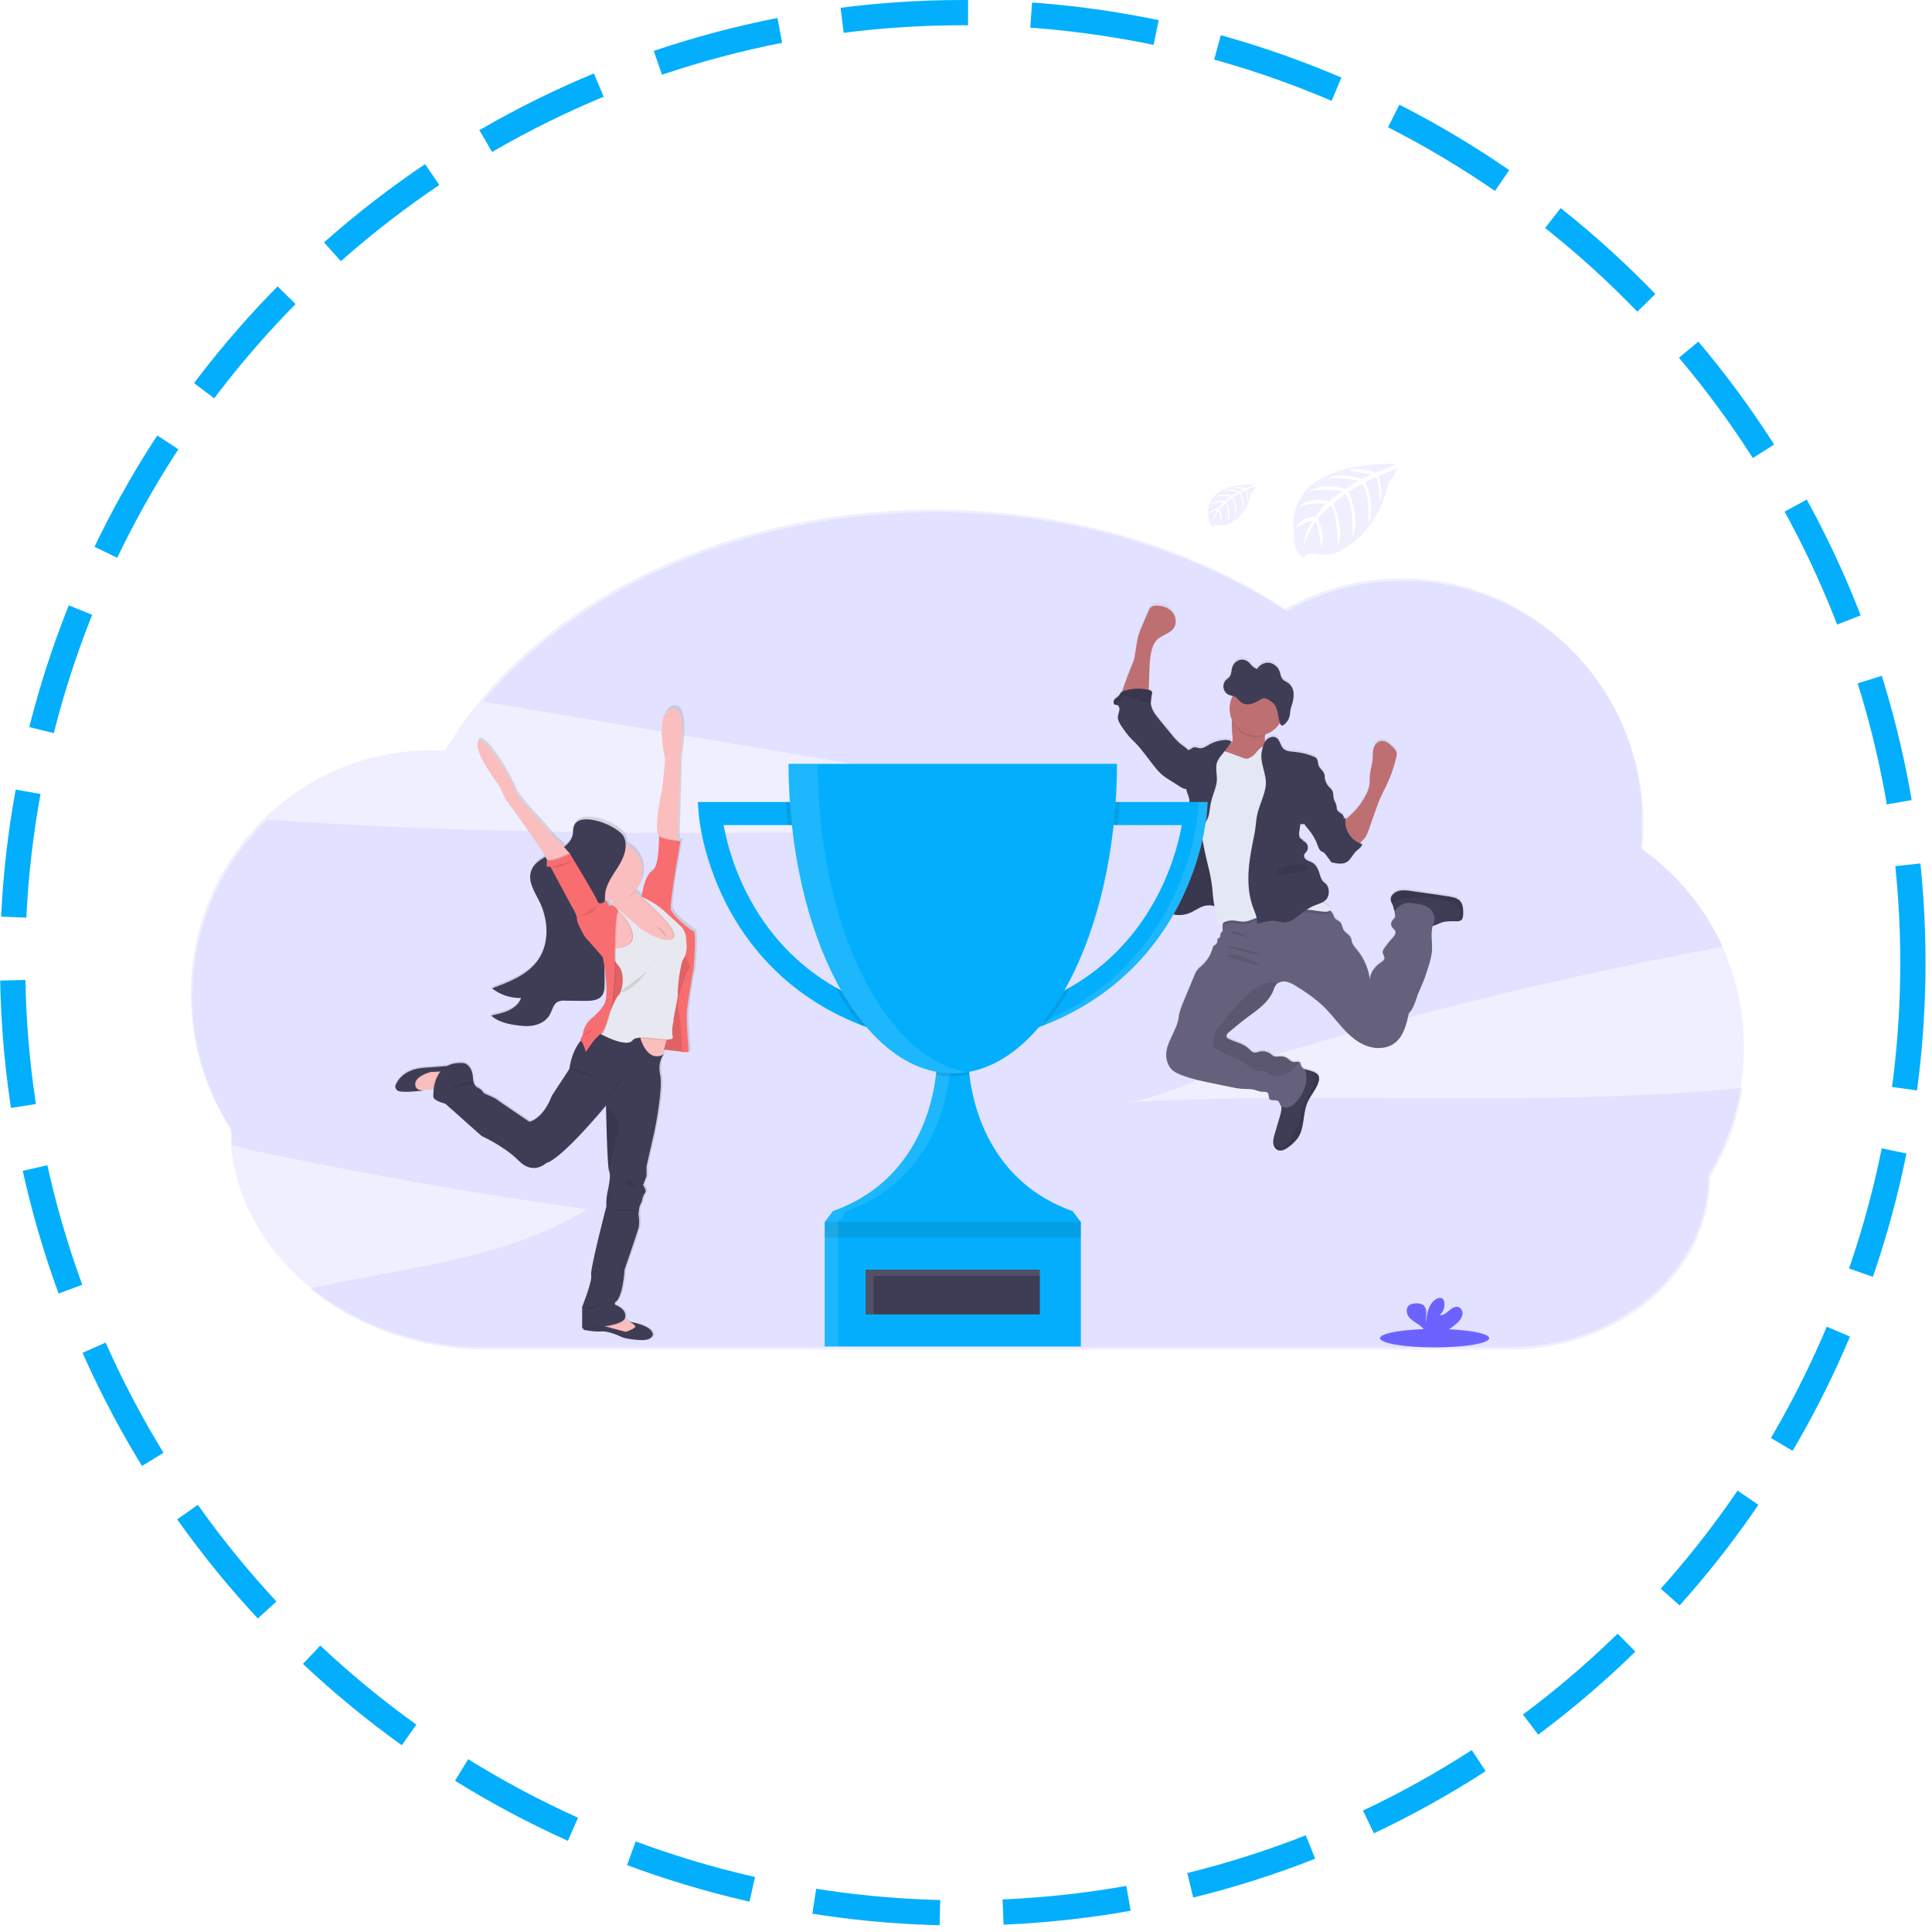 <svg width="153" height="153" viewBox="0 0 153 153" fill="none" xmlns="http://www.w3.org/2000/svg">
<circle cx="76.244" cy="76.244" r="75.244" stroke="#03AFFD" stroke-width="2" stroke-dasharray="10 5"/>
<g filter="url(#filter0_dd)">
<circle cx="76.246" cy="76.24" r="68.66" fill="white"/>
</g>
<path opacity="0.1" d="M89.046 87.299C91.422 87.163 94.37 85.552 96.662 84.839C99.375 83.997 102.099 83.188 104.833 82.41C114.352 79.702 123.973 77.394 133.697 75.487C134.604 75.308 135.513 75.134 136.423 74.964C135.005 71.9 132.808 69.262 130.052 67.312C130.123 66.642 130.158 65.968 130.159 65.293C130.159 54.635 121.641 45.994 111.13 45.994C107.894 45.99 104.712 46.826 101.895 48.418C94.455 43.524 84.745 40.562 74.12 40.562C59.023 40.562 45.771 46.543 38.261 55.55L73.555 61.512L95.201 65.168C70.524 65.904 45.771 66.636 21.165 64.907C17.916 68.05 15.861 72.224 15.348 76.714C14.836 81.205 15.899 85.734 18.356 89.527V89.527C18.356 89.913 18.372 90.296 18.401 90.676C19.028 90.855 19.634 91.029 20.177 91.143C28.893 92.985 37.665 94.526 46.493 95.766C39.988 99.778 32.065 100.345 24.561 102.044C28.195 105.043 33.129 106.882 38.567 106.882H119.536C128.304 106.882 135.41 100.778 135.41 93.248C136.726 91.079 137.603 88.672 137.991 86.165C121.767 87.731 105.342 86.371 89.046 87.299Z" fill="#6C63FF"/>
<path opacity="0.1" d="M138.102 82.962C138.111 79.859 137.373 76.799 135.951 74.04C134.529 71.282 132.465 68.906 129.932 67.113C130.002 66.442 130.038 65.769 130.039 65.095C130.039 54.436 121.517 45.799 111.01 45.799C107.773 45.795 104.591 46.63 101.773 48.222C94.334 43.326 84.622 40.363 73.998 40.363C56.717 40.363 41.841 48.206 35.244 59.453C34.878 59.431 34.509 59.419 34.137 59.419C23.629 59.419 15.107 68.06 15.107 78.719C15.1 82.483 16.188 86.169 18.238 89.327V89.327C18.238 98.917 27.29 106.691 38.45 106.691H119.421C128.188 106.691 135.294 100.586 135.294 93.056C137.138 90.013 138.11 86.52 138.102 82.962V82.962Z" fill="#6C63FF"/>
<path d="M115.555 71.135C115.401 71.017 115.221 70.939 115.03 70.905C114.829 70.859 114.624 70.83 114.42 70.798L111.773 70.416C111.505 70.367 111.233 70.352 110.962 70.373C110.826 70.384 110.694 70.422 110.573 70.485C110.452 70.548 110.344 70.634 110.257 70.739C110.178 70.836 110.135 70.957 110.134 71.083C110.149 71.209 110.19 71.331 110.255 71.44C110.28 71.491 110.302 71.544 110.32 71.598C110.345 71.719 110.377 71.84 110.415 71.958C110.426 71.984 110.442 72.007 110.46 72.029C110.46 72.035 110.46 72.041 110.46 72.047C110.431 72.196 110.524 72.35 110.482 72.493C110.446 72.616 110.327 72.69 110.251 72.792C110.201 72.865 110.173 72.95 110.171 73.038C110.17 73.127 110.194 73.213 110.241 73.288C110.321 73.413 110.467 73.498 110.509 73.641C110.564 73.829 110.416 74.01 110.284 74.156C110.04 74.423 109.815 74.706 109.611 75.004C109.553 75.077 109.516 75.164 109.503 75.256C109.491 75.444 109.671 75.608 109.64 75.794C109.615 75.94 109.472 76.029 109.348 76.117C108.891 76.418 108.525 76.901 108.488 77.449C108.371 76.578 108.01 75.758 107.447 75.083C107.294 74.898 107.125 74.712 107.061 74.478C107.038 74.385 107.034 74.284 107.001 74.194C106.894 73.909 106.552 73.787 106.402 73.524C106.295 73.34 106.295 73.102 106.162 72.94C106.028 72.777 105.819 72.741 105.704 72.584C105.646 72.477 105.597 72.367 105.557 72.253C105.509 72.159 105.441 72.078 105.359 72.014C105.343 72.001 105.326 71.989 105.309 71.978C105.327 71.962 105.341 71.943 105.351 71.921C105.361 71.899 105.366 71.876 105.366 71.852C105.366 71.726 105.241 71.643 105.133 71.581C104.993 71.501 104.856 71.415 104.723 71.326C104.869 71.258 104.995 71.155 105.09 71.026C105.209 70.833 105.258 70.606 105.229 70.381C105.222 70.199 105.154 70.026 105.037 69.887C104.969 69.815 104.884 69.764 104.813 69.696C104.63 69.516 104.567 69.251 104.491 69.006C104.39 68.683 104.232 68.344 103.937 68.174C103.795 68.091 103.63 68.052 103.491 67.965C103.352 67.878 103.236 67.713 103.285 67.555C103.317 67.448 103.417 67.374 103.485 67.282C103.565 67.164 103.596 67.019 103.571 66.878C103.545 66.737 103.465 66.612 103.348 66.53C103.268 66.479 103.171 66.435 103.155 66.343C103.092 66.326 103.036 66.293 102.992 66.246C102.948 66.2 102.918 66.141 102.905 66.078C102.881 65.952 102.881 65.822 102.905 65.695C102.933 65.496 102.961 65.296 102.988 65.098C103.035 65.117 103.086 65.127 103.137 65.127C103.189 65.127 103.239 65.117 103.287 65.098C103.38 65.249 103.488 65.39 103.609 65.519C103.937 65.906 104.192 66.348 104.362 66.825C104.423 66.997 104.486 67.19 104.645 67.281C104.699 67.312 104.762 67.329 104.816 67.362C104.882 67.408 104.939 67.466 104.983 67.534C105.112 67.705 105.241 67.875 105.369 68.046L105.376 68.072C105.379 68.087 105.385 68.101 105.393 68.115C105.417 68.141 105.45 68.158 105.485 68.162C105.881 68.253 106.325 68.337 106.668 68.121C106.978 67.927 107.113 67.545 107.375 67.289C107.561 67.107 107.825 66.966 107.877 66.71C107.815 66.691 107.753 66.668 107.693 66.643C107.746 66.589 107.8 66.526 107.873 66.456C107.979 66.352 108.075 66.237 108.159 66.115C108.25 65.963 108.322 65.802 108.374 65.633C108.581 65.043 108.789 64.451 108.998 63.86C109.097 63.581 109.196 63.299 109.32 63.027C109.449 62.732 109.602 62.45 109.743 62.16C110.106 61.408 110.387 60.619 110.579 59.806C110.613 59.695 110.625 59.578 110.613 59.463C110.582 59.277 110.442 59.131 110.307 58.999C110.172 58.852 110.018 58.725 109.849 58.619C109.764 58.566 109.67 58.531 109.571 58.515C109.473 58.499 109.372 58.503 109.275 58.527C109 58.607 108.827 58.889 108.763 59.172C108.7 59.454 108.724 59.746 108.697 60.032C108.658 60.446 108.516 60.846 108.482 61.261C108.463 61.5 108.482 61.743 108.453 61.983C108.4 62.297 108.29 62.599 108.13 62.873C107.781 63.529 107.309 64.111 106.74 64.587C106.674 64.642 106.607 64.695 106.542 64.754C106.542 64.707 106.55 64.66 106.556 64.614C106.509 64.626 106.464 64.642 106.42 64.662C106.425 64.608 106.42 64.553 106.404 64.501C106.318 64.244 105.935 64.178 105.866 63.917C105.854 63.853 105.848 63.787 105.848 63.722C105.825 63.493 105.669 63.299 105.615 63.077C105.566 62.871 105.604 62.646 105.508 62.456C105.426 62.337 105.33 62.229 105.222 62.134C105.093 61.986 105 61.81 104.95 61.621C104.936 61.568 104.923 61.513 104.908 61.461C104.924 61.341 104.911 61.22 104.869 61.107C104.771 60.864 104.519 60.708 104.427 60.462C104.357 60.27 104.388 60.032 104.253 59.883C104.182 59.812 104.094 59.76 103.998 59.73C103.506 59.538 102.99 59.416 102.464 59.367C102.17 59.34 101.845 59.325 101.634 59.118C101.388 58.877 101.376 58.444 101.088 58.258C100.834 58.093 100.475 58.215 100.279 58.446C100.249 58.48 100.222 58.516 100.197 58.553C100.161 58.409 100.153 58.26 100.174 58.113C100.174 58.076 100.182 58.038 100.185 58.005C100.67 57.846 101.084 57.52 101.35 57.085C101.35 57.085 101.35 57.085 101.35 57.091L101.363 57.125C101.395 57.203 101.444 57.278 101.517 57.287C101.566 57.286 101.613 57.269 101.65 57.239C101.715 57.194 101.775 57.142 101.829 57.084C101.856 57.054 101.882 57.023 101.906 56.99C101.956 56.923 101.998 56.851 102.033 56.775C102.087 56.661 102.123 56.54 102.141 56.415C102.16 56.29 102.162 56.162 102.184 56.038C102.204 55.941 102.23 55.846 102.262 55.753C102.273 55.722 102.284 55.691 102.293 55.659C102.303 55.628 102.317 55.586 102.328 55.552C102.395 55.331 102.431 55.101 102.435 54.87C102.435 54.831 102.435 54.793 102.435 54.754C102.431 54.603 102.397 54.455 102.335 54.317C102.273 54.18 102.184 54.056 102.074 53.953C101.889 53.801 101.644 53.738 101.509 53.533C101.42 53.395 101.401 53.218 101.349 53.056C101.294 52.863 101.185 52.69 101.036 52.556C100.886 52.421 100.702 52.331 100.504 52.296C100.266 52.27 100.027 52.336 99.836 52.48V52.48L99.821 52.492C99.714 52.573 99.624 52.674 99.554 52.789C99.412 52.75 99.282 52.676 99.175 52.574C99.068 52.474 98.985 52.348 98.877 52.251C98.775 52.158 98.651 52.094 98.516 52.066C98.381 52.038 98.242 52.046 98.111 52.09C97.977 52.144 97.857 52.228 97.762 52.337C97.667 52.446 97.599 52.576 97.564 52.717C97.505 52.938 97.516 53.193 97.392 53.378C97.296 53.522 97.139 53.593 97.03 53.724C96.962 53.807 96.915 53.906 96.894 54.011V54.011C96.881 54.07 96.875 54.13 96.876 54.191V54.191C96.876 54.218 96.876 54.244 96.882 54.27C96.882 54.27 96.882 54.279 96.882 54.283C96.886 54.313 96.892 54.342 96.901 54.37V54.37C96.931 54.479 96.986 54.58 97.061 54.665C97.132 54.746 97.22 54.81 97.32 54.852C97.361 54.868 97.402 54.881 97.445 54.892L97.573 54.921L97.618 54.931C97.463 55.221 97.378 55.543 97.367 55.871C97.357 56.199 97.422 56.526 97.558 56.825C97.558 56.855 97.55 56.885 97.547 56.915C97.529 57.338 97.548 57.762 97.603 58.183C97.618 58.349 97.626 58.533 97.524 58.665C97.478 58.717 97.425 58.764 97.368 58.804C97.426 58.729 97.486 58.654 97.546 58.58C97.394 58.428 97.154 58.408 96.939 58.423C96.523 58.455 96.119 58.578 95.757 58.785C95.516 58.923 95.269 59.107 94.993 59.075C94.831 59.057 94.671 58.967 94.513 59.01C94.424 59.047 94.341 59.096 94.267 59.157C94.208 59.199 94.137 59.221 94.064 59.219C93.896 59.011 93.634 58.871 93.432 58.702C93.202 58.497 92.992 58.271 92.803 58.028C92.455 57.607 92.108 57.186 91.766 56.761C91.478 56.404 91.182 56.018 91.132 55.561C91.126 55.516 91.124 55.471 91.124 55.425C91.131 55.208 91.158 54.992 91.206 54.78C91.219 54.729 91.219 54.675 91.206 54.624C91.174 54.516 91.05 54.477 90.943 54.453C90.957 54.37 90.967 54.285 90.972 54.205C91.033 53.28 90.967 52.34 91.163 51.435C91.237 51.087 91.358 50.734 91.609 50.481C92.001 50.085 92.658 49.989 92.959 49.519C93.211 49.128 93.111 48.574 92.795 48.229C92.479 47.884 91.992 47.743 91.528 47.76C91.398 47.756 91.27 47.79 91.159 47.859C91.056 47.951 90.979 48.068 90.936 48.199L90.475 49.32C90.341 49.612 90.228 49.913 90.137 50.221C90.008 50.692 89.979 51.189 89.877 51.664C89.877 52.03 89.641 52.486 89.512 52.822C89.368 53.2 89.213 53.575 89.082 53.961C89.05 54.057 88.937 54.344 88.867 54.606C88.841 54.621 88.816 54.639 88.794 54.66C88.738 54.732 88.687 54.808 88.642 54.887C88.544 55.016 88.385 55.085 88.277 55.21C88.17 55.335 88.147 55.564 88.296 55.626C88.327 55.636 88.358 55.643 88.39 55.646C88.41 55.648 88.429 55.651 88.448 55.656C88.609 55.701 88.673 55.904 88.649 56.072C88.626 56.24 88.542 56.395 88.528 56.562C88.499 56.859 88.673 57.135 88.841 57.385C89.014 57.655 89.206 57.913 89.415 58.158C89.566 58.328 89.737 58.48 89.89 58.644C90.471 59.242 90.934 59.94 91.456 60.59C91.644 60.835 91.858 61.059 92.094 61.258C92.248 61.379 92.409 61.49 92.576 61.591L93.475 62.16C93.577 62.235 93.692 62.29 93.815 62.321C93.855 62.326 93.895 62.326 93.935 62.321C93.941 62.348 93.945 62.373 93.952 62.4C94.021 62.682 94.175 62.938 94.192 63.225C94.21 63.512 94.184 63.805 94.204 64.096C94.224 64.363 94.283 64.633 94.298 64.897C94.328 65.404 94.203 65.905 94.083 66.402C93.901 67.129 93.791 67.87 93.438 68.529C93.339 68.711 93.223 68.896 93.223 69.104C93.223 69.128 93.223 69.154 93.229 69.179L93.068 69.27C93.02 69.297 92.973 69.324 92.93 69.352C92.726 69.485 92.508 69.632 92.424 69.863C92.356 70.049 92.387 70.261 92.306 70.442C92.302 70.45 92.297 70.458 92.293 70.466C92.207 70.633 92.036 70.758 91.997 70.942C91.968 71.083 92.024 71.232 91.997 71.372C91.997 71.372 91.997 71.372 91.997 71.377C91.972 71.448 91.953 71.519 91.939 71.592C91.938 71.616 91.94 71.64 91.945 71.663C91.966 71.745 92.011 71.818 92.074 71.873C92.113 71.91 92.155 71.944 92.2 71.973C92.246 72.003 92.293 72.031 92.342 72.057L92.37 72.072C92.411 72.093 92.452 72.114 92.494 72.133L92.522 72.145C92.57 72.167 92.62 72.186 92.669 72.203L92.703 72.214C92.742 72.227 92.782 72.239 92.822 72.248L92.849 72.257L92.873 72.262L92.981 72.285L93.02 72.292C93.068 72.3 93.116 72.307 93.166 72.312H93.209C93.245 72.312 93.281 72.317 93.316 72.318H93.367C93.404 72.318 93.441 72.318 93.474 72.318H93.513C93.563 72.318 93.614 72.311 93.665 72.304H93.681C93.726 72.298 93.771 72.29 93.816 72.281L93.85 72.273C93.892 72.263 93.934 72.254 93.976 72.241L93.999 72.234C94.049 72.219 94.1 72.203 94.149 72.184C94.32 72.113 94.487 72.031 94.646 71.938C94.754 71.878 94.861 71.818 94.969 71.763C95.048 71.723 95.13 71.687 95.214 71.656C95.417 71.569 95.638 71.532 95.859 71.548C95.968 71.563 96.075 71.585 96.181 71.614C96.181 71.626 96.181 71.638 96.181 71.649C96.269 72.165 96.355 72.681 96.44 73.198C96.581 73.096 96.73 73.007 96.885 72.93C96.856 73.008 96.837 73.089 96.829 73.172C96.822 73.236 96.822 73.3 96.829 73.364C96.838 73.466 96.86 73.579 96.799 73.66C96.761 73.709 96.691 73.737 96.671 73.793C96.656 73.85 96.652 73.91 96.66 73.968C96.655 74.035 96.627 74.098 96.58 74.146C96.533 74.194 96.471 74.223 96.404 74.229C96.435 74.315 96.435 74.409 96.406 74.496C96.376 74.584 96.319 74.658 96.242 74.708C96.197 74.73 96.155 74.757 96.117 74.79C96.08 74.837 96.055 74.893 96.045 74.952C95.903 75.485 95.611 75.965 95.203 76.336C95.05 76.456 94.911 76.592 94.787 76.742C94.71 76.858 94.647 76.983 94.599 77.113C94.312 77.814 94.021 78.516 93.726 79.217C93.562 79.61 93.403 80.008 93.352 80.431C93.223 81.59 92.191 82.573 92.384 83.723C92.423 84.01 92.539 84.282 92.719 84.509C92.934 84.768 93.257 84.916 93.58 85.037C94.409 85.359 95.282 85.536 96.153 85.713L97.521 85.994C97.789 86.055 98.062 86.098 98.336 86.123C98.666 86.145 99.005 86.114 99.326 86.198C99.525 86.249 99.715 86.345 99.921 86.356C100.097 86.366 100.314 86.328 100.418 86.472C100.523 86.616 100.442 86.806 100.541 86.934C100.7 87.138 101.088 86.934 101.261 87.126C101.309 87.199 101.345 87.279 101.369 87.363C101.395 87.415 101.432 87.461 101.476 87.499C101.487 87.559 101.491 87.621 101.489 87.683C101.467 87.932 101.415 88.178 101.334 88.416C101.205 88.852 101.077 89.289 100.948 89.726C100.899 89.881 100.863 90.039 100.841 90.199C100.833 90.277 100.833 90.356 100.841 90.434C100.863 90.671 101 90.916 101.227 90.994C101.403 91.04 101.59 91.017 101.749 90.929C101.903 90.849 102.047 90.752 102.179 90.639C102.417 90.459 102.627 90.244 102.8 90.001C103.337 89.196 103.163 88.108 103.54 87.219C103.791 86.626 104.279 86.144 104.441 85.518C104.479 85.399 104.484 85.272 104.454 85.151C104.387 84.936 104.158 84.813 103.944 84.736H103.934C103.758 84.673 103.579 84.622 103.396 84.582C103.351 84.572 103.305 84.565 103.259 84.557C103.157 84.474 103.075 84.368 103.021 84.248C103.013 84.184 102.996 84.121 102.971 84.062C102.954 84.036 102.931 84.015 102.904 84C102.877 83.985 102.847 83.977 102.816 83.976C102.708 83.965 102.564 84.004 102.447 83.995C102.207 83.978 102.048 83.742 101.833 83.634C101.618 83.525 101.385 83.552 101.156 83.568C101.074 83.579 100.991 83.574 100.911 83.553C100.815 83.509 100.728 83.449 100.653 83.376C100.52 83.273 100.366 83.202 100.202 83.169C100.037 83.136 99.867 83.141 99.706 83.185C99.603 83.227 99.494 83.252 99.383 83.258C99.173 83.247 99.025 83.06 98.87 82.918C98.447 82.53 97.844 82.427 97.33 82.173C97.251 82.143 97.185 82.087 97.145 82.013C97.085 81.867 97.219 81.721 97.339 81.621L98.223 80.887C99.191 80.083 100.4 79.477 100.849 78.298C100.896 78.14 100.969 77.99 101.065 77.856C101.099 77.815 101.139 77.779 101.184 77.749C101.379 77.622 101.616 77.576 101.845 77.62C102.124 77.682 102.388 77.797 102.623 77.959C103.008 78.192 103.383 78.443 103.747 78.712C104.108 78.97 104.451 79.251 104.774 79.555C105.338 80.092 105.808 80.73 106.334 81.309C106.859 81.889 107.46 82.43 108.19 82.707C108.92 82.984 109.803 82.972 110.43 82.507C111.153 81.969 111.386 81.008 111.568 80.127C111.972 79.737 112.093 79.145 112.29 78.621C112.413 78.289 112.571 77.977 112.705 77.645C112.864 77.256 112.989 76.854 113.113 76.453C113.255 76.05 113.351 75.633 113.399 75.209C113.451 74.539 113.271 73.826 113.459 73.198C113.708 73.143 113.934 73.003 114.178 72.921C114.541 72.802 114.93 72.821 115.315 72.823H115.34C115.472 72.838 115.606 72.806 115.718 72.734C115.847 72.627 115.868 72.443 115.874 72.276C115.889 71.865 115.863 71.402 115.555 71.135ZM99.978 52.796C99.889 52.818 99.797 52.825 99.706 52.816L99.978 52.796Z" fill="url(#paint0_linear)"/>
<path d="M100.4 59.595C100.27 59.706 100.117 59.787 99.953 59.833L99.191 60.106C98.776 60.255 98.344 60.404 97.908 60.35C97.664 60.32 96.618 60.166 96.46 59.976C96.219 59.681 97.063 59.248 97.351 59C97.416 58.953 97.477 58.9 97.532 58.841C97.639 58.71 97.625 58.526 97.61 58.36C97.555 57.941 97.537 57.517 97.554 57.095C97.562 56.994 97.577 56.894 97.597 56.795C97.705 56.3 98.165 56.481 98.528 56.612C98.966 56.754 99.389 56.937 99.791 57.159C99.914 57.222 100.021 57.313 100.103 57.424C100.262 57.664 100.199 57.981 100.173 58.284C100.151 58.519 100.152 58.745 100.299 58.916C100.373 58.981 100.441 59.053 100.502 59.131C100.537 59.209 100.545 59.296 100.527 59.38C100.508 59.463 100.464 59.539 100.4 59.595Z" fill="#BE6F72"/>
<path d="M89.873 51.847C89.98 51.371 90.004 50.88 90.133 50.408C90.224 50.101 90.337 49.801 90.471 49.51L90.945 48.404C90.988 48.273 91.065 48.156 91.168 48.065C91.279 47.996 91.407 47.962 91.537 47.966C92.001 47.949 92.487 48.093 92.804 48.434C93.12 48.775 93.22 49.326 92.968 49.716C92.667 50.186 92.01 50.281 91.618 50.676C91.367 50.929 91.246 51.281 91.171 51.628C90.976 52.531 91.041 53.467 90.981 54.39C90.962 54.677 90.906 55.005 90.659 55.153C90.509 55.226 90.343 55.259 90.177 55.247L89.472 55.258C89.353 55.258 88.925 55.333 88.846 55.243C88.709 55.087 89.022 54.311 89.079 54.138C89.206 53.754 89.362 53.38 89.509 53.003C89.637 52.666 89.873 52.212 89.873 51.847Z" fill="#BE6F72"/>
<path d="M104.436 85.626C104.273 86.247 103.785 86.731 103.535 87.323C103.157 88.21 103.327 89.295 102.794 90.097C102.621 90.341 102.412 90.556 102.174 90.737C102.042 90.849 101.897 90.946 101.744 91.026C101.584 91.114 101.397 91.137 101.221 91.091C100.994 91.013 100.858 90.768 100.835 90.531C100.827 90.454 100.827 90.376 100.835 90.298C100.858 90.138 100.894 89.98 100.943 89.826C101.072 89.391 101.2 88.955 101.329 88.519C101.409 88.282 101.461 88.037 101.483 87.788C101.497 87.517 101.325 87.164 101.399 86.912C101.432 86.798 101.557 86.697 101.614 86.601C101.694 86.463 101.757 86.315 101.798 86.161C101.887 85.861 101.947 85.541 102.132 85.288C102.252 85.138 102.394 85.006 102.551 84.896C102.667 84.794 102.803 84.717 102.951 84.671C103.094 84.646 103.241 84.653 103.381 84.692C103.563 84.73 103.743 84.781 103.919 84.844H103.928C104.143 84.922 104.371 85.041 104.439 85.258C104.472 85.379 104.471 85.506 104.436 85.626V85.626Z" fill="#3F3D56"/>
<path d="M115.873 72.411C115.867 72.578 115.846 72.764 115.717 72.868C115.605 72.94 115.471 72.971 115.339 72.957H115.31C114.926 72.957 114.536 72.936 114.172 73.055C113.896 73.146 113.642 73.314 113.354 73.347C112.957 73.393 112.584 73.175 112.233 72.986C111.902 72.808 111.562 72.646 111.215 72.502C110.987 72.409 110.521 72.349 110.411 72.099C110.374 71.981 110.342 71.861 110.317 71.74C110.299 71.686 110.277 71.633 110.251 71.582C110.187 71.473 110.146 71.352 110.131 71.226C110.131 71.101 110.175 70.98 110.253 70.882C110.341 70.778 110.448 70.693 110.569 70.631C110.69 70.569 110.822 70.531 110.958 70.52C111.229 70.499 111.501 70.513 111.768 70.563L114.415 70.944C114.619 70.972 114.825 71.001 115.026 71.051C115.217 71.084 115.397 71.163 115.55 71.281C115.863 71.543 115.889 72.005 115.873 72.411Z" fill="#3F3D56"/>
<path d="M113.548 73.093C113.225 73.774 113.457 74.579 113.399 75.332C113.351 75.755 113.255 76.171 113.113 76.572C112.989 76.972 112.864 77.373 112.705 77.761C112.572 78.084 112.414 78.406 112.29 78.736C112.093 79.26 111.967 79.85 111.569 80.241C111.386 81.12 111.154 82.081 110.43 82.615C109.801 83.079 108.925 83.095 108.191 82.814C107.456 82.534 106.86 81.996 106.334 81.417C105.808 80.837 105.338 80.206 104.774 79.666C104.45 79.363 104.107 79.082 103.745 78.825C103.381 78.56 103.006 78.311 102.621 78.079C102.386 77.917 102.122 77.802 101.843 77.74C101.614 77.696 101.377 77.742 101.182 77.869C101.137 77.899 101.097 77.935 101.063 77.976C100.967 78.11 100.894 78.259 100.847 78.417C100.396 79.593 99.184 80.198 98.217 81L97.333 81.732C97.213 81.832 97.079 81.978 97.138 82.123C97.179 82.197 97.245 82.253 97.323 82.282C97.837 82.536 98.44 82.638 98.864 83.025C99.019 83.167 99.167 83.354 99.377 83.365C99.487 83.358 99.596 83.334 99.699 83.293C99.861 83.249 100.031 83.243 100.195 83.276C100.359 83.309 100.514 83.379 100.646 83.482C100.722 83.555 100.809 83.615 100.904 83.659C100.984 83.681 101.068 83.686 101.15 83.674C101.379 83.658 101.622 83.638 101.827 83.74C102.032 83.842 102.201 84.083 102.441 84.1C102.558 84.109 102.698 84.07 102.81 84.081C102.84 84.082 102.87 84.09 102.897 84.105C102.924 84.12 102.947 84.141 102.964 84.167C102.989 84.226 103.006 84.288 103.015 84.352C103.059 84.503 103.207 84.596 103.304 84.721C103.452 84.912 103.474 85.172 103.459 85.414C103.41 86.17 103.073 86.879 102.517 87.394C102.359 87.556 102.158 87.668 101.938 87.717C101.827 87.74 101.713 87.728 101.61 87.682C101.506 87.636 101.42 87.559 101.364 87.462C101.34 87.378 101.303 87.299 101.256 87.226C101.083 87.035 100.695 87.237 100.536 87.034C100.437 86.907 100.508 86.704 100.413 86.573C100.319 86.442 100.091 86.466 99.915 86.458C99.71 86.447 99.52 86.35 99.321 86.3C98.998 86.216 98.661 86.247 98.331 86.225C98.056 86.201 97.784 86.157 97.516 86.096L96.148 85.816C95.277 85.639 94.403 85.459 93.574 85.142C93.257 85.022 92.938 84.873 92.714 84.615C92.534 84.388 92.418 84.117 92.379 83.83C92.184 82.683 93.216 81.703 93.346 80.547C93.393 80.126 93.561 79.728 93.721 79.336C94.012 78.637 94.303 77.937 94.594 77.237C94.641 77.106 94.702 76.982 94.776 76.865C94.9 76.715 95.04 76.579 95.192 76.459C95.6 76.09 95.892 75.611 96.034 75.079C96.045 75.02 96.07 74.964 96.106 74.917C96.144 74.885 96.186 74.858 96.231 74.836C96.308 74.786 96.365 74.712 96.395 74.625C96.424 74.538 96.424 74.444 96.393 74.358C96.46 74.352 96.523 74.323 96.57 74.275C96.617 74.227 96.645 74.164 96.649 74.097C96.641 74.039 96.645 73.98 96.66 73.923C96.686 73.867 96.75 73.839 96.788 73.79C96.849 73.709 96.828 73.596 96.818 73.495C96.811 73.431 96.811 73.367 96.818 73.303C96.841 73.075 96.943 72.863 97.106 72.702C97.363 72.449 97.729 72.515 98.083 72.455C98.437 72.378 98.783 72.268 99.115 72.125C100.048 71.757 101.031 71.53 102.03 71.451C103.035 71.371 104.044 71.532 104.974 71.919C105.109 71.974 105.237 72.046 105.353 72.134C105.436 72.198 105.504 72.279 105.552 72.372C105.592 72.486 105.641 72.596 105.698 72.702C105.813 72.859 106.031 72.909 106.156 73.058C106.282 73.206 106.293 73.457 106.397 73.641C106.547 73.903 106.893 74.024 106.996 74.309C107.028 74.4 107.033 74.498 107.056 74.592C107.114 74.826 107.288 75.011 107.442 75.196C108.006 75.87 108.367 76.691 108.483 77.561C108.517 77.016 108.884 76.534 109.343 76.233C109.467 76.152 109.61 76.063 109.634 75.916C109.666 75.732 109.486 75.567 109.498 75.379C109.511 75.287 109.548 75.2 109.605 75.127C109.81 74.83 110.035 74.548 110.278 74.281C110.411 74.136 110.559 73.959 110.504 73.767C110.462 73.624 110.316 73.54 110.235 73.416C110.188 73.341 110.164 73.255 110.166 73.167C110.168 73.079 110.196 72.993 110.246 72.921C110.321 72.819 110.441 72.745 110.477 72.623C110.519 72.481 110.426 72.326 110.455 72.178C110.494 72.06 110.572 71.959 110.676 71.891C110.819 71.761 110.981 71.655 111.157 71.575C111.441 71.468 111.757 71.507 112.058 71.549C112.561 71.619 113.125 71.727 113.409 72.148C113.591 72.412 113.683 72.812 113.548 73.093Z" fill="#65617D"/>
<path opacity="0.1" d="M115.87 72.411C115.864 72.578 115.844 72.764 115.715 72.868C115.602 72.94 115.469 72.971 115.336 72.957H115.307C115.351 72.734 115.623 72.606 115.67 72.379C115.679 72.309 115.672 72.239 115.652 72.171C115.632 72.104 115.598 72.042 115.552 71.989C115.322 71.678 114.952 71.506 114.585 71.38C113.546 71.024 112.433 70.941 111.353 71.138C111.059 71.186 110.773 71.274 110.503 71.399C110.414 71.455 110.328 71.516 110.245 71.582C110.181 71.473 110.14 71.352 110.125 71.226C110.125 71.101 110.169 70.98 110.248 70.882C110.335 70.778 110.443 70.693 110.563 70.631C110.684 70.569 110.816 70.531 110.952 70.52C111.223 70.499 111.495 70.513 111.762 70.563L114.409 70.944C114.614 70.972 114.819 71.001 115.02 71.051C115.211 71.084 115.391 71.163 115.545 71.281C115.861 71.543 115.887 72.005 115.87 72.411Z" fill="black"/>
<path opacity="0.1" d="M104.436 85.625C104.273 86.247 103.785 86.731 103.535 87.323C103.157 88.21 103.327 89.295 102.794 90.097C102.621 90.34 102.412 90.556 102.174 90.736C102.042 90.849 101.897 90.946 101.744 91.026C101.584 91.114 101.397 91.137 101.221 91.09C100.994 91.013 100.858 90.768 100.835 90.531C100.827 90.454 100.827 90.375 100.835 90.298L100.842 90.315C100.935 90.541 101.088 90.777 101.329 90.817C101.419 90.823 101.51 90.811 101.595 90.781C101.681 90.751 101.759 90.704 101.825 90.642C102.18 90.357 102.387 89.932 102.583 89.523C102.737 89.227 102.859 88.916 102.947 88.595C102.99 88.412 103.01 88.225 103.054 88.042C103.258 87.154 103.954 86.43 104.108 85.53C104.12 85.468 104.123 85.404 104.116 85.341C104.096 85.26 104.065 85.181 104.024 85.107C103.987 85.024 103.959 84.937 103.942 84.847C104.157 84.924 104.385 85.044 104.453 85.261C104.481 85.382 104.475 85.508 104.436 85.625Z" fill="black"/>
<path opacity="0.1" d="M102.81 84.086C102.71 84.346 102.543 84.575 102.325 84.749C102.019 84.982 101.661 85.137 101.281 85.2C101.104 85.245 100.919 85.243 100.744 85.194C100.505 85.111 100.333 84.887 100.089 84.823C99.915 84.775 99.728 84.817 99.551 84.791C99.234 84.747 98.988 84.505 98.732 84.312C97.948 83.723 96.919 83.532 96.136 82.943C96.101 82.922 96.072 82.892 96.052 82.856C96.037 82.818 96.031 82.776 96.036 82.735C96.039 82.377 96.119 82.025 96.271 81.702C96.396 81.476 96.544 81.264 96.714 81.07C97.416 80.21 98.121 79.344 98.962 78.618C99.315 78.314 99.7 78.03 100.145 77.892C100.392 77.816 100.88 77.744 101.181 77.873C101.137 77.903 101.097 77.94 101.062 77.981C100.966 78.115 100.893 78.264 100.847 78.421C100.394 79.599 99.183 80.203 98.215 81.005L97.331 81.737C97.211 81.837 97.077 81.983 97.137 82.128C97.177 82.202 97.243 82.258 97.322 82.288C97.835 82.541 98.439 82.643 98.862 83.031C99.017 83.172 99.165 83.359 99.375 83.37C99.486 83.364 99.595 83.339 99.698 83.298C99.859 83.254 100.029 83.249 100.193 83.281C100.358 83.314 100.512 83.385 100.645 83.487C100.72 83.561 100.807 83.621 100.903 83.665C100.983 83.686 101.066 83.691 101.148 83.68C101.377 83.664 101.62 83.643 101.825 83.745C102.03 83.848 102.199 84.088 102.439 84.106C102.558 84.114 102.698 84.073 102.81 84.086Z" fill="black"/>
<path d="M92.923 69.495C92.718 69.626 92.501 69.774 92.417 70.002C92.349 70.188 92.381 70.401 92.298 70.581C92.215 70.762 92.029 70.888 91.988 71.081C91.959 71.222 92.016 71.371 91.988 71.511C91.964 71.585 91.944 71.659 91.929 71.735C91.919 71.895 92.056 72.025 92.191 72.115C92.477 72.301 92.802 72.417 93.142 72.454C93.481 72.492 93.824 72.449 94.144 72.33C94.431 72.222 94.69 72.047 94.965 71.909C95.234 71.755 95.541 71.68 95.85 71.694C96.028 71.713 96.198 71.778 96.375 71.802C96.463 71.819 96.553 71.815 96.639 71.789C96.724 71.764 96.802 71.718 96.866 71.656C96.921 71.58 96.958 71.493 96.974 71.401C97.123 70.81 97.055 70.185 96.913 69.591C96.772 68.998 96.557 68.427 96.405 67.837C96.297 67.399 96.215 66.951 96.035 66.537C95.856 66.123 95.553 65.738 95.131 65.58C95.098 65.564 95.06 65.559 95.023 65.566C94.996 65.577 94.972 65.595 94.954 65.618C94.619 65.972 94.368 66.395 94.216 66.858C94.047 67.373 94.001 67.919 93.846 68.437C93.78 68.652 93.694 68.94 93.524 69.104C93.354 69.269 93.115 69.371 92.923 69.495Z" fill="#3F3D56"/>
<path opacity="0.1" d="M96.979 71.393C96.961 71.486 96.922 71.573 96.866 71.648C96.802 71.711 96.724 71.757 96.638 71.782C96.553 71.807 96.462 71.811 96.374 71.793C96.198 71.772 96.028 71.706 95.851 71.686C95.541 71.671 95.234 71.746 94.966 71.901C94.691 72.038 94.428 72.209 94.144 72.32C93.727 72.478 93.272 72.504 92.84 72.394C92.61 72.336 92.392 72.24 92.195 72.11C92.059 72.022 91.922 71.895 91.933 71.731C91.948 71.655 91.968 71.581 91.992 71.508C92.02 71.367 91.964 71.219 91.992 71.078C92.033 70.885 92.22 70.756 92.302 70.577C92.384 70.399 92.353 70.185 92.42 69.999C92.504 69.77 92.722 69.623 92.927 69.49C93.131 69.358 93.374 69.257 93.537 69.097C93.558 69.072 93.577 69.045 93.594 69.017C93.712 68.835 93.799 68.635 93.85 68.425C94.008 67.907 94.051 67.362 94.219 66.845C94.371 66.383 94.623 65.96 94.957 65.606C94.975 65.583 94.999 65.565 95.026 65.554C95.063 65.547 95.1 65.551 95.134 65.567C95.555 65.726 95.857 66.111 96.038 66.525C96.219 66.939 96.295 67.385 96.408 67.824C96.558 68.414 96.774 68.987 96.916 69.579C97.058 70.172 97.128 70.802 96.979 71.393Z" fill="black"/>
<path opacity="0.1" d="M100.174 58.283C99.668 58.444 99.121 58.412 98.638 58.194C98.154 57.975 97.769 57.586 97.555 57.101C97.563 57 97.577 56.9 97.598 56.801C97.705 56.306 98.165 56.487 98.529 56.618C98.966 56.76 99.389 56.943 99.792 57.165C99.915 57.228 100.021 57.319 100.104 57.43C100.263 57.667 100.199 57.983 100.174 58.283Z" fill="black"/>
<path d="M99.525 58.276C100.713 58.276 101.675 57.313 101.675 56.126C101.675 54.938 100.713 53.976 99.525 53.976C98.338 53.976 97.375 54.938 97.375 56.126C97.375 57.313 98.338 58.276 99.525 58.276Z" fill="#BE6F72"/>
<path opacity="0.1" d="M105.358 72.195C105.358 72.374 105.116 72.431 104.937 72.421C104.292 72.383 103.661 72.206 103.022 72.26C102.215 72.333 101.473 72.779 100.663 72.82C100.351 72.836 100.034 72.79 99.727 72.847C99.329 72.921 98.974 73.163 98.569 73.197C98.217 73.228 97.87 73.095 97.519 73.109C97.273 73.124 97.033 73.192 96.816 73.309C96.84 73.082 96.942 72.869 97.105 72.708C97.362 72.456 97.727 72.521 98.082 72.461C98.436 72.385 98.781 72.274 99.114 72.131C100.047 71.763 101.029 71.536 102.029 71.457C103.032 71.377 104.041 71.537 104.971 71.922C105.106 71.977 105.234 72.049 105.351 72.137C105.357 72.156 105.359 72.176 105.358 72.195V72.195Z" fill="black"/>
<path d="M98.532 60.054L97.662 59.731L97.294 59.596C97.144 59.533 96.986 59.491 96.825 59.471C96.404 59.439 96.007 59.72 95.782 60.078C95.558 60.436 95.473 60.862 95.401 61.279C95.302 61.848 95.218 62.419 95.149 62.992C95.075 63.51 95.037 64.032 95.036 64.555C95.061 65.886 95.343 67.199 95.652 68.495C95.804 69.069 95.918 69.653 95.995 70.242C96.021 70.485 96.033 70.729 96.059 70.973C96.087 71.247 96.132 71.518 96.177 71.79L96.436 73.335C96.758 73.106 97.125 72.905 97.522 72.893C97.873 72.88 98.222 73.011 98.572 72.981C98.975 72.948 99.332 72.706 99.73 72.632C100.038 72.575 100.355 72.62 100.668 72.605C101.476 72.564 102.219 72.117 103.025 72.045C103.665 71.987 104.3 72.167 104.941 72.205C105.12 72.216 105.362 72.159 105.362 71.979C105.362 71.855 105.237 71.772 105.128 71.709C104.616 71.401 104.129 71.053 103.671 70.67C103.248 70.334 102.818 69.99 102.526 69.537C101.824 68.445 102.065 66.969 101.466 65.818C100.979 64.882 101.466 63.657 101.466 62.602C101.466 62.076 101.466 61.544 101.343 61.033C101.265 60.748 101.169 60.468 101.055 60.195L100.636 59.136C100.628 59.105 100.611 59.077 100.587 59.055C100.559 59.036 100.525 59.026 100.491 59.026C100.24 59.011 99.992 59.09 99.797 59.249C99.6 59.409 99.474 59.639 99.281 59.806C99.069 59.989 98.796 60.151 98.532 60.054Z" fill="#E3E8F4"/>
<path d="M99.936 59.445C100.005 59.151 100.079 58.844 100.276 58.614C100.473 58.384 100.832 58.263 101.086 58.427C101.374 58.614 101.386 59.047 101.632 59.287C101.847 59.494 102.169 59.51 102.462 59.537C102.988 59.585 103.504 59.706 103.996 59.898C104.092 59.928 104.179 59.98 104.251 60.051C104.385 60.203 104.358 60.438 104.425 60.628C104.516 60.873 104.769 61.029 104.867 61.273C104.974 61.544 104.867 61.847 104.777 62.126C104.614 62.626 104.512 63.145 104.354 63.647C104.196 64.149 103.971 64.644 103.601 65.022C103.438 65.19 103.195 65.344 102.98 65.245L102.897 65.841C102.873 65.967 102.873 66.097 102.897 66.223C102.91 66.286 102.94 66.344 102.984 66.391C103.028 66.438 103.084 66.471 103.147 66.487C103.163 66.58 103.261 66.624 103.34 66.674C103.399 66.715 103.449 66.766 103.488 66.826C103.527 66.885 103.553 66.952 103.566 67.022C103.578 67.092 103.577 67.164 103.562 67.234C103.547 67.303 103.518 67.369 103.477 67.427C103.409 67.518 103.309 67.59 103.277 67.699C103.228 67.856 103.343 68.022 103.483 68.108C103.623 68.194 103.787 68.233 103.929 68.316C104.224 68.486 104.382 68.82 104.483 69.145C104.558 69.39 104.621 69.656 104.806 69.834C104.877 69.902 104.961 69.954 105.029 70.024C105.146 70.163 105.214 70.337 105.222 70.518C105.251 70.743 105.202 70.971 105.082 71.163C104.867 71.471 104.466 71.562 104.114 71.701C103.543 71.935 103.074 72.354 102.57 72.711C102.366 72.876 102.124 72.99 101.866 73.042C101.518 73.088 101.175 72.935 100.824 72.921C100.615 72.923 100.406 72.95 100.203 73.002L99.558 73.142C99.592 72.642 99.317 72.141 99.163 71.665C98.873 70.768 98.819 69.809 98.888 68.87C98.957 67.93 99.148 67.003 99.338 66.081C99.47 65.436 99.457 64.762 99.66 64.135C99.85 63.532 100.122 62.952 100.222 62.325C100.386 61.309 99.706 60.447 99.936 59.445Z" fill="#3F3D56"/>
<path d="M104.828 61.432C104.887 61.541 104.929 61.659 104.951 61.781C105.001 61.971 105.094 62.146 105.223 62.293C105.331 62.389 105.427 62.497 105.509 62.616C105.608 62.803 105.571 63.031 105.617 63.235C105.671 63.458 105.826 63.651 105.849 63.88C105.85 63.946 105.856 64.011 105.867 64.076C105.937 64.336 106.32 64.398 106.405 64.658C106.462 64.827 106.364 65.011 106.382 65.188C106.396 65.243 106.399 65.3 106.392 65.356C106.368 65.419 106.325 65.474 106.269 65.513C105.914 65.853 105.667 66.291 105.562 66.772C105.458 67.25 105.404 67.737 105.4 68.227L104.979 67.671C104.935 67.603 104.878 67.545 104.811 67.499C104.758 67.467 104.695 67.45 104.641 67.418C104.481 67.328 104.419 67.136 104.358 66.965C104.188 66.488 103.933 66.047 103.605 65.661C103.434 65.46 103.235 65.258 103.198 64.997C103.186 64.877 103.193 64.756 103.217 64.638C103.325 63.934 103.44 63.212 103.783 62.588C103.943 62.295 104.15 62.031 104.304 61.734C104.407 61.537 104.552 61.026 104.828 61.432Z" fill="#3F3D56"/>
<path d="M94.221 62.106C94.223 62.197 94.2 62.286 94.155 62.364C94.114 62.412 94.06 62.447 94 62.466C93.94 62.485 93.876 62.487 93.815 62.472C93.693 62.441 93.577 62.387 93.475 62.313C93.176 62.124 92.876 61.934 92.576 61.744C92.409 61.643 92.248 61.533 92.094 61.413C91.858 61.214 91.644 60.99 91.456 60.745C90.934 60.1 90.471 59.4 89.89 58.81C89.732 58.649 89.567 58.494 89.415 58.325C89.206 58.081 89.014 57.823 88.841 57.553C88.673 57.305 88.499 57.03 88.528 56.733C88.545 56.565 88.626 56.411 88.649 56.244C88.673 56.077 88.609 55.874 88.448 55.829C88.429 55.824 88.41 55.821 88.39 55.819C88.358 55.816 88.327 55.809 88.296 55.799C88.147 55.736 88.17 55.505 88.277 55.384C88.385 55.262 88.544 55.195 88.642 55.061C88.687 54.982 88.738 54.906 88.794 54.834C88.866 54.773 88.952 54.73 89.045 54.709C89.665 54.526 90.321 54.501 90.953 54.637C91.061 54.66 91.183 54.703 91.215 54.808C91.228 54.858 91.228 54.912 91.215 54.962C91.168 55.174 91.141 55.39 91.134 55.607C91.133 55.653 91.136 55.698 91.141 55.743C91.192 56.199 91.487 56.585 91.775 56.941C92.117 57.364 92.465 57.785 92.813 58.204C93.001 58.447 93.212 58.672 93.442 58.876C93.657 59.054 93.935 59.198 94.103 59.427C94.24 59.612 94.196 59.865 94.211 60.087C94.261 60.759 94.264 61.434 94.221 62.106V62.106Z" fill="#3F3D56"/>
<path d="M107.872 66.593C107.978 66.49 108.074 66.376 108.158 66.254C108.248 66.103 108.321 65.942 108.373 65.773L108.997 64.005C109.096 63.725 109.194 63.445 109.319 63.173C109.448 62.879 109.601 62.596 109.742 62.313C110.104 61.566 110.384 60.782 110.577 59.974C110.611 59.863 110.622 59.747 110.61 59.631C110.58 59.445 110.439 59.3 110.305 59.168C110.17 59.022 110.016 58.895 109.847 58.789C109.762 58.737 109.668 58.702 109.569 58.686C109.471 58.67 109.37 58.674 109.273 58.697C108.998 58.778 108.825 59.059 108.761 59.342C108.698 59.625 108.721 59.914 108.695 60.202C108.656 60.615 108.514 61.014 108.48 61.428C108.461 61.668 108.48 61.91 108.45 62.148C108.398 62.462 108.288 62.763 108.128 63.037C107.779 63.691 107.307 64.271 106.738 64.747C106.582 64.862 106.442 64.997 106.321 65.148C106.22 65.299 106.151 65.47 106.12 65.649C106.048 65.921 106.079 66.211 106.207 66.463C106.382 66.761 106.718 66.893 107.04 66.959C107.474 67.05 107.574 66.901 107.872 66.593Z" fill="#BE6F72"/>
<path d="M99.539 53.011C99.632 52.837 99.774 52.694 99.947 52.6C100.12 52.506 100.317 52.466 100.514 52.483C100.711 52.518 100.895 52.608 101.044 52.742C101.194 52.876 101.303 53.049 101.359 53.242C101.409 53.402 101.429 53.58 101.518 53.717C101.651 53.925 101.898 53.985 102.083 54.136C102.194 54.238 102.282 54.362 102.344 54.499C102.406 54.636 102.44 54.785 102.444 54.935C102.455 55.243 102.406 55.55 102.301 55.84C102.257 55.963 102.221 56.09 102.194 56.218C102.172 56.343 102.17 56.47 102.151 56.594C102.127 56.756 102.071 56.911 101.986 57.051C101.902 57.191 101.79 57.312 101.657 57.408C101.62 57.439 101.573 57.456 101.524 57.456C101.44 57.447 101.389 57.349 101.357 57.261C101.187 56.767 101.227 56.164 100.912 55.771C100.769 55.612 100.596 55.483 100.403 55.391C100.324 55.34 100.235 55.307 100.143 55.293C100.006 55.301 99.875 55.349 99.766 55.431C99.539 55.583 99.288 55.694 99.022 55.76C98.89 55.791 98.752 55.793 98.619 55.764C98.486 55.736 98.361 55.678 98.254 55.594C98.105 55.472 97.997 55.288 97.832 55.192C97.668 55.097 97.496 55.102 97.333 55.036C97.23 54.992 97.138 54.925 97.064 54.84C96.991 54.755 96.937 54.655 96.909 54.546C96.88 54.438 96.876 54.324 96.898 54.213C96.92 54.103 96.966 53.999 97.034 53.91C97.142 53.781 97.301 53.708 97.397 53.565C97.52 53.38 97.51 53.126 97.569 52.904C97.604 52.764 97.672 52.635 97.767 52.526C97.862 52.417 97.982 52.333 98.116 52.28C98.246 52.236 98.386 52.227 98.521 52.255C98.655 52.283 98.78 52.347 98.882 52.44C98.989 52.537 99.075 52.661 99.18 52.763C99.284 52.862 99.412 52.934 99.551 52.972C99.69 53.009 99.836 53.011 99.976 52.978" fill="#3F3D56"/>
<path opacity="0.1" d="M101.307 68.832C101.244 68.888 101.2 68.961 101.179 69.043C101.159 69.124 101.164 69.21 101.193 69.288C101.216 69.339 102.326 69.125 102.443 69.109C102.736 69.067 103.248 69.087 103.445 68.82C103.796 68.345 102.71 68.451 102.511 68.468C102.132 68.5 101.595 68.552 101.307 68.832Z" fill="black"/>
<path d="M91.213 54.967C91.165 55.179 91.138 55.395 91.131 55.612C90.808 55.677 90.473 55.57 90.163 55.462L89.274 55.159C89.22 55.125 89.155 55.112 89.092 55.124C89.029 55.135 88.972 55.171 88.934 55.223C88.791 55.371 88.595 55.653 88.397 55.819C88.365 55.816 88.334 55.809 88.303 55.799C88.154 55.736 88.176 55.505 88.284 55.384C88.391 55.262 88.551 55.195 88.648 55.061C88.694 54.982 88.745 54.906 88.801 54.834C88.873 54.773 88.959 54.73 89.052 54.709C89.672 54.526 90.328 54.501 90.96 54.637C91.067 54.66 91.19 54.703 91.222 54.808C91.233 54.861 91.229 54.915 91.213 54.967Z" fill="#3F3D56"/>
<path opacity="0.1" d="M91.213 54.967C91.165 55.179 91.138 55.395 91.131 55.612C90.808 55.677 90.473 55.57 90.163 55.462L89.274 55.159C89.22 55.125 89.155 55.112 89.092 55.124C89.029 55.135 88.972 55.171 88.934 55.223C88.791 55.371 88.595 55.653 88.397 55.819C88.365 55.816 88.334 55.809 88.303 55.799C88.154 55.736 88.176 55.505 88.284 55.384C88.391 55.262 88.551 55.195 88.648 55.061C88.694 54.982 88.745 54.906 88.801 54.834C88.873 54.773 88.959 54.73 89.052 54.709C89.672 54.526 90.328 54.501 90.96 54.637C91.067 54.66 91.19 54.703 91.222 54.808C91.233 54.861 91.229 54.915 91.213 54.967Z" fill="black"/>
<path opacity="0.1" d="M99.347 75.379C99.502 75.43 99.67 75.505 99.723 75.66L98.478 75.344L97.832 75.18C97.719 75.15 97.31 75.117 97.235 75.028C97.127 74.897 97.509 74.987 97.578 74.997C97.786 75.028 97.995 75.06 98.202 75.098C98.594 75.168 98.97 75.283 99.347 75.379Z" fill="black"/>
<path opacity="0.1" d="M99.829 76.477C99.722 76.405 99.413 76.413 99.281 76.382C99.088 76.336 98.897 76.275 98.707 76.216C98.321 76.09 97.938 75.947 97.542 75.855C97.469 75.838 97.219 75.834 97.231 75.742C97.243 75.649 97.48 75.617 97.539 75.613C97.891 75.587 98.33 75.751 98.656 75.868C99.073 76.018 99.468 76.222 99.829 76.477V76.477Z" fill="black"/>
<path opacity="0.1" d="M99.039 74.397C98.644 74.289 98.286 74.044 97.88 73.997C97.774 74.001 97.669 73.969 97.584 73.907C97.536 73.86 97.503 73.8 97.488 73.735C97.76 73.721 98.076 73.836 98.324 73.944C98.46 74.003 98.591 74.072 98.715 74.153C98.805 74.208 98.941 74.366 99.039 74.397Z" fill="black"/>
<path d="M106.561 64.773C106.494 65.22 106.591 65.677 106.833 66.058C107.075 66.44 107.446 66.721 107.879 66.852C107.827 67.106 107.563 67.247 107.377 67.429C107.115 67.684 106.979 68.065 106.67 68.259C106.325 68.474 105.881 68.39 105.487 68.3C105.451 68.296 105.418 68.278 105.395 68.251C105.387 68.239 105.381 68.224 105.377 68.21C105.247 67.733 105.162 67.225 105.296 66.747C105.403 66.341 105.661 65.995 105.868 65.636C106.074 65.277 106.093 64.892 106.561 64.773Z" fill="#3F3D56"/>
<path d="M96.947 58.602C96.531 58.632 96.127 58.755 95.765 58.962C95.524 59.1 95.276 59.285 95.001 59.252C94.839 59.233 94.679 59.144 94.521 59.187C94.432 59.223 94.349 59.272 94.275 59.333C94.237 59.363 94.192 59.383 94.145 59.39C94.097 59.398 94.049 59.393 94.004 59.376L93.896 60.864C93.855 61.43 93.815 62.007 93.951 62.559C94.021 62.84 94.174 63.096 94.192 63.382C94.209 63.668 94.183 63.962 94.204 64.251C94.223 64.519 94.282 64.782 94.297 65.05C94.327 65.555 94.203 66.056 94.082 66.547C93.9 67.272 93.791 68.013 93.437 68.668C93.338 68.85 93.222 69.035 93.222 69.242C93.222 69.267 93.222 69.292 93.228 69.317C93.121 69.376 93.021 69.432 92.93 69.49C92.725 69.622 92.507 69.769 92.423 69.998C92.355 70.184 92.387 70.397 92.305 70.577C92.223 70.756 92.036 70.884 91.995 71.078C91.966 71.219 92.022 71.367 91.995 71.508C91.971 71.581 91.951 71.655 91.936 71.73C91.925 71.892 92.062 72.022 92.197 72.11C92.395 72.24 92.613 72.336 92.843 72.394L93.484 69.846C94.07 68.764 94.556 67.631 94.939 66.462C95.048 66.08 95.189 65.708 95.359 65.349C95.481 65.145 95.589 64.934 95.682 64.716C95.78 64.445 95.789 64.152 95.837 63.866C95.893 63.532 95.977 63.204 96.089 62.884C96.205 62.539 96.34 62.195 96.364 61.833C96.399 61.315 96.211 60.767 96.411 60.288C96.496 60.108 96.606 59.942 96.739 59.794C97.016 59.455 97.269 59.099 97.546 58.759C97.402 58.605 97.162 58.589 96.947 58.602Z" fill="#3F3D56"/>
<g opacity="0.1">
<path opacity="0.1" d="M99.98 52.657L99.845 52.666L99.83 52.677C99.881 52.675 99.931 52.668 99.98 52.657V52.657Z" fill="black"/>
<path opacity="0.1" d="M102.436 54.886C102.413 55.1 102.367 55.31 102.298 55.514C102.254 55.637 102.218 55.764 102.19 55.892C102.169 56.017 102.167 56.144 102.147 56.269C102.124 56.43 102.068 56.586 101.983 56.725C101.898 56.865 101.786 56.987 101.654 57.083C101.616 57.113 101.569 57.13 101.521 57.131C101.437 57.121 101.385 57.023 101.354 56.935C101.183 56.442 101.224 55.839 100.909 55.445C100.766 55.286 100.592 55.157 100.399 55.066C100.321 55.015 100.232 54.981 100.139 54.968C100.003 54.975 99.872 55.023 99.763 55.105C99.536 55.258 99.284 55.369 99.019 55.434C98.886 55.466 98.749 55.467 98.616 55.438C98.483 55.41 98.358 55.352 98.25 55.269C98.102 55.146 97.993 54.962 97.829 54.867C97.664 54.771 97.492 54.776 97.33 54.711C97.228 54.667 97.138 54.602 97.066 54.519C96.993 54.436 96.94 54.338 96.911 54.231C96.907 54.218 96.904 54.204 96.902 54.19C96.875 54.31 96.878 54.435 96.911 54.554C96.94 54.66 96.993 54.758 97.066 54.841C97.138 54.924 97.228 54.99 97.33 55.033C97.492 55.099 97.675 55.1 97.829 55.189C97.983 55.278 98.102 55.469 98.25 55.591C98.358 55.674 98.483 55.732 98.616 55.761C98.749 55.79 98.886 55.788 99.019 55.757C99.284 55.691 99.536 55.58 99.763 55.428C99.872 55.346 100.003 55.298 100.139 55.29C100.232 55.304 100.321 55.337 100.399 55.388C100.59 55.482 100.761 55.612 100.901 55.771C101.216 56.164 101.176 56.767 101.346 57.261C101.378 57.35 101.429 57.447 101.513 57.457C101.565 57.457 101.615 57.439 101.654 57.405C101.787 57.309 101.899 57.187 101.984 57.047C102.069 56.906 102.125 56.75 102.149 56.588C102.168 56.463 102.17 56.336 102.192 56.212C102.219 56.083 102.255 55.957 102.299 55.833C102.404 55.544 102.452 55.237 102.442 54.929C102.44 54.916 102.438 54.901 102.436 54.886Z" fill="black"/>
</g>
<path d="M95.636 63.513L95.563 64.495C95.552 64.628 95.297 67.802 93.418 71.511C91.806 74.692 88.667 78.836 82.742 81.165C82.28 81.347 81.8 81.518 81.303 81.676L80.748 79.935C82.141 79.496 83.482 78.91 84.75 78.184C87.77 76.441 90.118 73.952 91.755 70.749C92.624 69.044 93.243 67.222 93.594 65.341H86.853V63.513H95.636Z" fill="#03AFFD"/>
<path opacity="0.1" d="M82.014 81.169C87.938 78.841 91.077 74.698 92.689 71.517C94.568 67.808 94.824 64.636 94.834 64.501L94.907 63.519H95.659L95.586 64.501C95.577 64.634 95.321 67.808 93.442 71.517C91.829 74.698 88.691 78.841 82.767 81.169C82.304 81.352 81.824 81.523 81.326 81.682L81.253 81.453C81.512 81.361 81.766 81.266 82.014 81.169Z" fill="white"/>
<path d="M70.154 79.935L69.599 81.676C69.101 81.517 68.621 81.346 68.158 81.163C62.234 78.835 59.095 74.692 57.484 71.511C55.604 67.802 55.348 64.63 55.339 64.495L55.266 63.513H64.045V65.341H57.303C57.655 67.223 58.276 69.044 59.147 70.749C60.784 73.952 63.131 76.441 66.151 78.183C67.418 78.909 68.76 79.496 70.154 79.935V79.935Z" fill="#03AFFD"/>
<path opacity="0.1" d="M68.886 81.169C62.962 78.841 59.822 74.698 58.211 71.517C56.331 67.808 56.076 64.636 56.066 64.501L55.993 63.519H55.24L55.313 64.501C55.323 64.634 55.579 67.808 57.458 71.517C59.071 74.698 62.209 78.841 68.133 81.169C68.595 81.352 69.076 81.523 69.574 81.682L69.647 81.453C69.388 81.361 69.134 81.266 68.886 81.169Z" fill="#03AFFD"/>
<path d="M85.595 96.774V106.629H65.311V96.774L65.956 95.914C72.529 93.581 73.861 87.497 74.126 85.089C74.166 84.757 74.189 84.422 74.194 84.087H76.702C76.708 84.422 76.731 84.757 76.77 85.089C77.04 87.497 78.372 93.583 84.941 95.914L85.595 96.774Z" fill="#03AFFD"/>
<path opacity="0.1" d="M85.595 96.774H65.311V98.01H85.595V96.774Z" fill="black"/>
<path opacity="0.1" d="M67.031 95.914C73.604 93.581 74.936 87.497 75.202 85.089C75.241 84.757 75.264 84.422 75.269 84.087H74.194C74.189 84.422 74.166 84.757 74.126 85.089C73.857 87.497 72.525 93.583 65.956 95.914L65.311 96.774V106.629H66.386V96.774L67.031 95.914Z" fill="white"/>
<path opacity="0.1" d="M62.228 63.513H64.048V65.341H62.39C62.325 64.739 62.271 64.13 62.228 63.513Z" fill="black"/>
<path opacity="0.1" d="M70.157 79.938L69.602 81.68C69.104 81.52 68.624 81.35 68.162 81.167C67.401 80.238 66.729 79.24 66.154 78.186C67.422 78.912 68.764 79.5 70.157 79.938Z" fill="black"/>
<path opacity="0.1" d="M80.748 79.937C82.141 79.499 83.482 78.912 84.75 78.186C84.174 79.24 83.503 80.239 82.742 81.168C82.28 81.351 81.8 81.521 81.303 81.68L80.748 79.937Z" fill="black"/>
<path opacity="0.1" d="M88.672 63.513C88.63 64.13 88.576 64.739 88.511 65.341H86.855V63.513H88.672Z" fill="black"/>
<path opacity="0.1" d="M76.775 85.089C75.901 85.259 75.004 85.259 74.131 85.089C74.17 84.757 74.193 84.422 74.199 84.087H76.707C76.712 84.422 76.735 84.757 76.775 85.089V85.089Z" fill="black"/>
<path d="M62.443 60.49C62.49 74.043 68.295 85.003 75.452 85.003C82.609 85.003 88.414 74.043 88.461 60.49H62.443Z" fill="#03AFFD"/>
<path opacity="0.1" d="M64.755 60.49H62.443C62.49 74.043 68.295 85.003 75.452 85.003C75.84 85.002 76.226 84.969 76.608 84.905C69.992 83.799 64.799 73.305 64.755 60.49Z" fill="white"/>
<path d="M82.348 100.548H68.551V104.095H82.348V100.548Z" fill="#3F3D56"/>
<path opacity="0.1" d="M69.196 101.031H82.348V100.548H68.551V104.095H69.196V101.031Z" fill="white"/>
<path d="M55.084 73.571C54.836 73.488 53.374 72.331 53.263 71.807C53.152 71.284 54.036 66.406 54.036 66.406C54.036 66.406 53.954 66.406 53.821 66.39V66.311L54.003 59.904C54.003 59.904 54.748 55.603 53.34 55.854C51.933 56.104 52.816 59.904 52.816 59.904C52.816 59.904 52.656 61.833 52.543 62.411C52.435 62.969 51.943 65.242 52.278 65.948C52.291 65.973 52.304 65.998 52.319 66.021V66.021C52.319 66.021 52.375 68.445 51.768 68.777C51.188 69.092 50.947 70.677 50.927 70.819L50.896 70.806C50.723 70.698 50.571 70.559 50.447 70.397C50.434 70.381 50.425 70.364 50.413 70.346C50.809 69.901 51.022 69.323 51.01 68.728C50.998 68.133 50.762 67.564 50.349 67.135C50.158 66.936 49.932 66.771 49.684 66.649C49.677 66.444 49.628 66.242 49.541 66.055C49.261 65.458 47.713 64.676 46.614 64.658C46.106 64.643 45.69 64.787 45.538 65.184C45.461 65.385 45.485 65.614 45.452 65.822C45.388 66.252 45.112 66.589 44.757 66.856C44.614 66.697 44.459 66.547 44.293 66.41C43.934 66.135 43.218 65.228 43.218 65.228C43.218 65.228 40.983 62.913 40.818 62.279C40.652 61.644 38.419 57.835 37.922 58.499C37.426 59.162 39.633 62.053 39.633 62.053C39.633 62.053 40.052 63.103 40.375 63.458C40.697 63.813 43.17 67.404 43.17 67.404L43.288 67.649C42.766 67.924 42.288 68.275 42.12 68.821C41.872 69.625 42.413 70.433 42.787 71.186C43.516 72.655 43.62 74.527 42.68 75.869C41.837 77.054 40.375 77.617 39.006 78.11C39.667 78.629 40.488 78.901 41.328 78.881C41.012 79.797 39.892 80.1 38.937 80.27C39.438 80.751 40.155 80.927 40.843 81.033C41.18 81.09 41.522 81.117 41.864 81.114H41.947L42.031 81.107C42.148 81.099 42.264 81.085 42.379 81.063C42.875 80.962 43.358 80.691 43.612 80.252C43.827 79.877 43.902 79.365 44.292 79.177C44.394 79.131 44.504 79.106 44.615 79.101H44.603C44.676 79.101 44.751 79.101 44.825 79.101L46.451 79.117C46.519 79.117 46.589 79.117 46.659 79.117C47.118 79.106 47.608 79.027 47.841 78.647C47.937 78.463 47.988 78.258 47.989 78.051C48.023 77.536 47.989 77.006 48.003 76.486C48.141 77.431 48.286 78.904 47.941 79.448C47.661 79.86 47.321 80.229 46.933 80.542C46.835 80.624 46.746 80.715 46.666 80.815C46.614 80.852 46.582 80.873 46.582 80.873L46.549 80.973C46.426 81.159 46.338 81.365 46.287 81.581C46.268 81.637 46.261 81.696 46.266 81.754C46.304 81.831 45.998 82.146 46.087 82.278C45.321 83.176 45.176 84.536 45.176 84.536L43.779 86.658C43.06 88.545 41.985 88.738 41.985 88.738C41.985 88.738 39.46 87.044 39.391 86.961C39.322 86.878 38.357 86.464 38.357 86.464C38.243 86.265 38.069 86.106 37.86 86.011C37.529 85.873 37.501 85.366 37.501 85.366C37.46 84.167 36.756 84.076 36.756 84.076C36.188 84.027 35.755 84.128 35.422 84.313L35.321 84.321C34.832 84.36 34.245 84.404 33.6 84.448C31.806 84.566 31.379 85.728 31.379 85.728C31.379 85.728 31.159 85.976 31.448 86.245C31.737 86.514 33.589 86.245 33.667 86.239C33.526 86.254 33.383 86.244 33.246 86.21C33.537 86.199 33.938 86.188 34.28 86.188H34.363C34.341 86.369 34.331 86.552 34.331 86.734C34.331 87.078 35.283 87.299 35.283 87.299L38.18 89.879C38.18 89.879 40.002 90.693 41.161 91.864C42.319 93.034 43.344 92.024 43.344 92.024C44.571 91.721 48.1 87.454 48.104 87.449C48.104 87.574 48.178 91.724 48.319 92.557C48.324 92.599 48.335 92.641 48.35 92.681C48.515 93.039 48.294 94.017 48.198 94.43C48.137 94.775 48.114 95.126 48.128 95.477C48.128 95.477 46.805 100.53 46.915 100.974C47.024 101.418 46.197 103.481 46.197 103.481V105.201L46.342 105.194C46.323 105.222 46.306 105.25 46.29 105.28L46.28 105.298C46.28 105.298 47.163 105.491 47.756 105.436C48.35 105.381 49.369 105.893 49.369 105.893C49.369 105.893 49.714 106.056 50.776 106.125C51.839 106.194 51.839 105.656 51.839 105.656C51.717 104.924 50.039 104.679 49.987 104.671C49.852 104.587 49.725 104.494 49.621 104.414L49.599 104.397C49.606 104.381 49.612 104.365 49.617 104.348C49.797 103.617 48.803 103.3 48.803 103.3V103.121C49.449 102.79 49.577 100.517 49.577 100.517C49.577 100.517 50.544 97.707 50.68 97.238C50.815 96.769 50.68 96.067 50.68 96.067L50.776 95.461C50.776 95.461 50.984 95.048 50.984 94.965C51.011 94.755 51.092 94.556 51.218 94.387C51.37 94.207 51.053 93.781 51.053 93.781L51.329 93.064V92.279L51.974 89.427C51.974 89.427 52.65 86.106 52.416 85.019C52.181 83.933 52.692 83.38 52.692 83.38C52.646 83.404 52.599 83.426 52.55 83.444C52.615 83.295 52.67 83.142 52.717 82.986L54.168 83.166V83.188H54.692C54.692 83.188 54.526 81.145 54.526 80.321C54.526 79.498 55.084 76.542 55.084 76.542C55.084 76.542 55.333 73.653 55.084 73.571ZM48.641 71.186C48.641 71.267 48.634 71.35 48.628 71.436L48.599 71.481L48.545 71.435L48.48 71.537L48.461 71.547C48.319 71.474 48.246 71.056 48.143 71.146L48.129 71.158C48.107 71.132 48.084 71.125 48.061 71.146L48.039 71.165C48.039 71.133 48.039 71.101 48.039 71.069C48.236 71.119 48.438 71.145 48.641 71.145C48.642 71.159 48.641 71.173 48.641 71.186ZM53.468 80.699H53.5L53.448 80.834C53.455 80.789 53.461 80.745 53.468 80.699V80.699ZM48.169 105.079L47.971 105.029L48.079 105.011L48.179 105.077L48.191 105.085L48.169 105.079ZM50.19 104.79C50.125 104.755 50.058 104.716 49.994 104.675C50.015 104.686 50.1 104.731 50.19 104.79V104.79Z" fill="url(#paint1_linear)"/>
<path d="M54.181 78.672L52.879 82.065H53.195L51.971 83.041L54.181 83.317V78.672Z" fill="#F86D70"/>
<path opacity="0.1" d="M54.181 78.672L52.879 82.065L52.551 81.977L51.971 83.041L54.181 83.317V78.672Z" fill="black"/>
<path d="M52.143 80.837H54.184L54.934 74.672H52.143V80.837Z" fill="#F86D70"/>
<path opacity="0.1" d="M52.143 80.837H54.184L54.934 74.672H52.143V80.837Z" fill="black"/>
<path d="M48.153 76.141L48.594 76.067L49.607 75.895C49.607 75.895 52.648 75.209 53.276 75.153C53.656 75.103 54.027 74.997 54.377 74.839C54.541 74.768 54.646 74.714 54.646 74.714L53.55 72.714L51.85 71.454C51.85 71.454 50.775 71.225 50.321 70.599C50.219 70.464 50.153 70.306 50.128 70.139C50.104 69.973 50.121 69.802 50.18 69.644C50.457 68.784 48.523 70.467 48.523 70.467C48.523 70.467 48.541 70.87 48.523 71.384C48.523 71.485 48.513 71.59 48.506 71.698C48.506 71.769 48.496 71.84 48.489 71.913C48.441 72.423 48.344 72.949 48.153 73.263C47.685 74.031 48.153 76.141 48.153 76.141Z" fill="#FBBEBE"/>
<path opacity="0.1" d="M48.523 71.419H48.566C48.644 71.419 48.706 71.255 48.782 71.248C49.387 71.189 49.939 71.063 50.323 70.634C50.222 70.499 50.156 70.341 50.131 70.175C50.107 70.008 50.124 69.838 50.182 69.68C50.46 68.82 48.526 70.501 48.526 70.501C48.526 70.501 48.546 70.906 48.523 71.419Z" fill="black"/>
<path d="M46.17 68.982C46.17 69.292 46.231 69.598 46.349 69.884C46.467 70.17 46.641 70.43 46.86 70.649C47.079 70.868 47.339 71.041 47.624 71.16C47.91 71.278 48.217 71.339 48.527 71.339C48.604 71.339 48.68 71.339 48.757 71.328C49.211 71.284 49.642 71.108 49.998 70.823C50.355 70.538 50.621 70.156 50.764 69.723C50.907 69.29 50.922 68.824 50.806 68.383C50.689 67.942 50.448 67.544 50.11 67.237C49.772 66.931 49.352 66.729 48.902 66.656C48.451 66.584 47.989 66.643 47.572 66.828C47.155 67.013 46.8 67.315 46.551 67.697C46.303 68.08 46.17 68.526 46.17 68.982Z" fill="#FBBEBE"/>
<path d="M45.447 65.408C45.369 65.608 45.393 65.832 45.362 66.043C45.247 66.808 44.469 67.266 43.766 67.586C43.063 67.906 42.27 68.286 42.046 69.025C41.801 69.823 42.336 70.624 42.708 71.374C43.433 72.834 43.536 74.696 42.601 76.031C41.77 77.214 40.322 77.775 38.958 78.267C39.614 78.784 40.43 79.055 41.264 79.035C40.952 79.946 39.839 80.248 38.891 80.415C39.388 80.895 40.101 81.069 40.784 81.174C41.282 81.252 41.792 81.302 42.289 81.202C42.786 81.102 43.257 80.832 43.513 80.396C43.728 80.023 43.801 79.514 44.189 79.326C44.364 79.257 44.553 79.23 44.74 79.246L46.353 79.263C46.855 79.263 47.45 79.224 47.709 78.795C47.804 78.612 47.854 78.408 47.855 78.202C47.925 77.144 47.722 76.026 48.157 75.06C48.288 74.769 47.446 74.308 47.535 73.999C47.838 72.938 47.914 72.103 47.911 70.999C47.911 70.144 48.467 69.407 48.926 68.686C49.385 67.965 49.769 67.054 49.406 66.28C48.998 65.416 45.929 64.162 45.447 65.408Z" fill="#3F3D56"/>
<path d="M47.588 104.77L47.999 105.042L48.062 105.083L48.074 105.091L48.561 105.414L49.698 105.605L50.698 105.536C50.698 105.536 50.986 104.934 50.534 104.948C50.389 104.941 50.247 104.9 50.121 104.829L50.059 104.798C49.993 104.763 49.927 104.724 49.863 104.684C49.728 104.599 49.602 104.506 49.499 104.428C49.349 104.312 49.249 104.223 49.249 104.223L47.588 104.77Z" fill="#FBBEBE"/>
<path opacity="0.1" d="M48.008 105.044L48.071 105.086L48.083 105.093L48.57 105.416L49.708 105.607L50.707 105.538C50.707 105.538 50.995 104.936 50.543 104.95C50.398 104.943 50.257 104.902 50.13 104.831C50.21 104.893 50.276 104.961 50.283 105.018C50.301 105.172 49.543 105.448 49.543 105.448L48.474 105.165C48.474 105.165 48.293 105.114 48.044 105.049L48.021 105.043L48.008 105.044Z" fill="black"/>
<path d="M46.18 105.302C46.18 105.302 47.056 105.493 47.645 105.439C48.234 105.384 49.249 105.891 49.249 105.891C49.249 105.891 49.592 106.052 50.647 106.121C51.702 106.19 51.702 105.655 51.702 105.655C51.581 104.927 49.915 104.687 49.863 104.676C49.883 104.687 49.971 104.731 50.059 104.79C50.177 104.868 50.305 104.969 50.315 105.05C50.333 105.203 49.575 105.48 49.575 105.48L48.506 105.199C48.506 105.199 48.325 105.146 48.076 105.082H48.053C47.684 104.981 47.31 104.904 46.932 104.85C46.472 104.801 46.237 105.192 46.188 105.28C46.185 105.287 46.182 105.295 46.18 105.302V105.302Z" fill="#3F3D56"/>
<path d="M32.371 85.975L32.837 86.331C32.837 86.331 32.972 86.325 33.174 86.319H33.239C33.528 86.308 33.927 86.297 34.265 86.297C34.484 86.287 34.704 86.299 34.92 86.334C35.152 86.415 35.565 85.005 35.565 85.005L35.099 84.897L34.944 84.861L34.836 84.835L34.457 84.746L33.306 84.877L32.498 85.397L32.371 85.975Z" fill="#FBBEBE"/>
<path opacity="0.1" d="M32.371 85.975L32.837 86.331C32.837 86.331 32.972 86.325 33.174 86.319C33.081 86.283 33.005 86.214 32.959 86.126C32.658 85.291 34.151 84.934 34.151 84.934L34.847 84.904L34.983 84.897H35.09L34.935 84.861L34.828 84.835L34.448 84.746L33.298 84.877L32.489 85.397L32.371 85.975Z" fill="black"/>
<path d="M31.452 86.348C31.733 86.608 33.578 86.348 33.656 86.341C33.516 86.357 33.374 86.347 33.237 86.312C33.17 86.3 33.106 86.273 33.05 86.233C32.994 86.193 32.948 86.141 32.915 86.081C32.614 85.245 34.107 84.889 34.107 84.889L34.803 84.859L34.937 84.852L36.628 84.779L36.71 84.314C36.71 84.314 36.161 84.365 35.298 84.434C34.814 84.474 34.223 84.518 33.586 84.56C31.804 84.678 31.381 85.834 31.381 85.834C31.381 85.834 31.165 86.081 31.452 86.348Z" fill="#3F3D56"/>
<path d="M52.14 66.17C52.152 66.196 52.165 66.22 52.181 66.243L52.592 66.845L53.66 66.953L53.672 66.529L53.852 60.156C53.852 60.156 54.592 55.881 53.194 56.127C51.796 56.374 52.673 60.156 52.673 60.156C52.673 60.156 52.514 62.074 52.403 62.65C52.294 63.207 51.807 65.471 52.14 66.17Z" fill="#FBBEBE"/>
<path d="M49.74 82.003L50.044 82.524L50.725 83.688C50.725 83.688 51.959 84.141 52.275 83.796C52.448 83.607 52.636 82.951 52.767 82.398C52.874 81.951 52.946 81.573 52.946 81.573L49.74 82.003Z" fill="#FBBEBE"/>
<path opacity="0.1" d="M49.74 82.004L50.044 82.524C50.064 82.508 50.081 82.49 50.096 82.469C50.44 82.031 51.955 82.376 52.767 82.404C52.874 81.957 52.946 81.579 52.946 81.579L49.74 82.004Z" fill="black"/>
<path opacity="0.1" d="M34.266 86.291C34.484 86.281 34.704 86.293 34.92 86.327C35.153 86.409 35.565 84.999 35.565 84.999L34.944 84.852L36.635 84.779L36.717 84.314C36.717 84.314 36.167 84.365 35.305 84.434C35.127 84.537 34.968 84.669 34.835 84.826L34.81 84.859C34.45 85.301 34.316 85.871 34.266 86.291Z" fill="black"/>
<path opacity="0.1" d="M47.588 104.771L48.062 105.085C48.769 104.957 49.416 104.756 49.492 104.44C49.492 104.435 49.492 104.43 49.492 104.425C49.341 104.309 49.241 104.22 49.241 104.22L47.588 104.771Z" fill="black"/>
<path opacity="0.1" d="M46.19 105.289C46.814 105.258 47.437 105.192 48.054 105.089C47.685 104.988 47.311 104.91 46.932 104.856C46.473 104.807 46.238 105.198 46.19 105.289Z" fill="black"/>
<path d="M34.315 86.838C34.315 87.18 35.26 87.4 35.26 87.4L38.138 89.962C38.138 89.962 39.946 90.77 41.096 91.935C42.247 93.099 43.261 92.099 43.261 92.099C44.481 91.798 47.992 87.55 47.992 87.55C47.992 87.55 48.074 92.401 48.238 92.757C48.403 93.113 48.183 94.086 48.088 94.498C48.027 94.841 48.004 95.19 48.019 95.538C48.019 95.538 46.704 100.567 46.814 101.005C46.923 101.444 46.101 103.5 46.101 103.5V105.212C46.101 105.212 49.321 105.089 49.498 104.363C49.676 103.637 48.691 103.321 48.691 103.321V103.143C49.336 102.814 49.457 100.554 49.457 100.554C49.457 100.554 50.417 97.758 50.554 97.293C50.691 96.827 50.554 96.127 50.554 96.127L50.65 95.525C50.65 95.525 50.855 95.114 50.855 95.032C50.882 94.823 50.962 94.625 51.088 94.457C51.239 94.278 50.924 93.854 50.924 93.854L51.198 93.141V92.36L51.843 89.524C51.843 89.524 52.515 86.221 52.282 85.139C52.048 84.056 52.556 83.509 52.556 83.509C51.456 84.085 50.901 82.803 50.72 82.251C50.673 82.109 50.651 82.014 50.651 82.014C50.651 82.014 49.14 81.458 47.734 81.591C47.448 81.614 47.167 81.674 46.897 81.768C45.334 82.331 45.088 84.659 45.088 84.659L43.705 86.77C42.992 88.647 41.923 88.838 41.923 88.838C41.923 88.838 39.416 87.154 39.343 87.071C39.27 86.988 38.315 86.577 38.315 86.577C38.202 86.379 38.029 86.221 37.822 86.126C37.492 85.988 37.466 85.481 37.466 85.481C37.425 84.288 36.726 84.191 36.726 84.191C34.3 83.988 34.315 86.496 34.315 86.838Z" fill="#3F3D56"/>
<path d="M48.261 80.135H49.74V75.545H48.261V80.135Z" fill="#F86D70"/>
<path opacity="0.1" d="M48.261 80.135H49.74V75.545H48.261V80.135Z" fill="black"/>
<path opacity="0.1" d="M52.143 66.158C52.142 66.162 52.142 66.165 52.143 66.168C52.154 66.194 52.168 66.218 52.184 66.241L52.594 66.843L53.663 66.951L53.675 66.527C53.342 66.501 52.583 66.41 52.143 66.158Z" fill="black"/>
<path d="M52.185 66.242C52.185 66.242 52.239 68.652 51.636 68.981C51.033 69.31 50.799 71.024 50.799 71.024C50.799 71.024 52.627 72.226 53.034 72.755C53.441 73.284 54.377 74.544 54.184 74.845C53.992 75.146 54.651 76.517 54.651 76.517C54.651 76.517 53.445 78.983 53.719 79.915C53.993 80.847 54.02 83.313 54.02 83.313H54.541C54.541 83.313 54.377 81.285 54.377 80.463C54.377 79.64 54.924 76.708 54.924 76.708C54.924 76.708 55.171 73.831 54.924 73.749C54.677 73.668 53.225 72.516 53.116 71.995C53.006 71.473 53.883 66.619 53.883 66.619C53.883 66.619 52.76 66.571 52.185 66.242Z" fill="#F86D70"/>
<path opacity="0.1" d="M48.234 75.12C48.284 75.455 48.407 75.776 48.592 76.059L49.605 75.887C49.605 75.887 52.647 75.201 53.275 75.145C53.655 75.095 54.026 74.99 54.375 74.832C54.134 73.978 53.664 73.206 53.015 72.601L52.629 72.243C52.061 71.715 51.401 71.293 50.684 70.999C50.729 71.036 53.92 73.761 53.221 74.295C52.522 74.829 50.641 73.528 50.641 73.528L48.501 71.69L48.424 71.623L48.3 71.816C48.363 71.842 48.424 71.871 48.484 71.904C49.213 72.304 49.754 72.977 49.989 73.775C50.429 75.253 48.234 75.12 48.234 75.12Z" fill="black"/>
<path d="M47.578 81.975C47.578 81.975 49.606 83.099 50.098 82.469C50.206 82.33 50.432 82.27 50.715 82.254C50.669 82.112 50.647 82.017 50.647 82.017C50.647 82.017 49.136 81.46 47.73 81.594C47.637 81.826 47.578 81.975 47.578 81.975Z" fill="#444053"/>
<path d="M48.511 71.629L50.728 73.536C50.728 73.536 52.602 74.841 53.309 74.302C54.015 73.764 50.77 71.005 50.77 71.005C51.487 71.3 52.145 71.72 52.715 72.246L53.101 72.604C54.116 73.544 54.345 73.544 54.379 74.927C54.388 75.268 54.272 75.757 54.182 75.845C53.854 76.168 53.623 78.51 53.674 78.784C53.724 79.059 53.061 81.425 53.276 82.083C53.491 82.741 50.588 81.754 50.097 82.385C49.606 83.016 47.578 81.891 47.578 81.891C47.578 81.891 48.702 79.013 48.976 78.822C49.25 78.631 49.579 77.15 48.976 76.465C48.373 75.781 48.319 75.123 48.319 75.123C48.319 75.123 50.512 75.258 50.072 73.78C49.949 73.351 49.734 72.954 49.443 72.617C49.152 72.278 48.792 72.007 48.387 71.821L48.511 71.629Z" fill="#E8E8F0"/>
<path opacity="0.1" d="M51.471 76.48C51.471 76.48 50.621 78.083 49.521 78.499C49.485 78.512 49.451 78.523 49.413 78.534C48.265 78.884 51.557 76.976 51.471 76.48Z" fill="black"/>
<path d="M39.578 62.297C39.578 62.297 39.988 63.338 40.317 63.694C40.646 64.05 43.085 67.613 43.085 67.613L43.291 68.043L43.468 68.41L45.031 68.245L45.138 67.615L45.078 67.542C44.921 67.354 44.493 66.849 44.206 66.628C43.85 66.355 43.137 65.451 43.137 65.451C43.137 65.451 40.918 63.148 40.754 62.518C40.589 61.888 38.369 58.11 37.877 58.764C37.384 59.417 39.578 62.297 39.578 62.297Z" fill="#FBBEBE"/>
<g opacity="0.1">
<path opacity="0.1" d="M44.107 79.241C43.92 79.225 43.731 79.252 43.556 79.321C43.169 79.509 43.096 80.017 42.881 80.39C42.629 80.827 42.15 81.097 41.656 81.197C41.558 81.216 41.459 81.229 41.359 81.238C41.674 81.268 41.991 81.254 42.301 81.197C42.795 81.097 43.274 80.827 43.526 80.39C43.741 80.017 43.814 79.509 44.201 79.321C44.303 79.275 44.412 79.249 44.523 79.245L44.107 79.241Z" fill="black"/>
<path opacity="0.1" d="M47.925 70.993C47.925 70.138 48.481 69.402 48.939 68.681C49.397 67.959 49.782 67.049 49.42 66.275C49.11 65.613 47.244 64.726 46.166 64.902C47.221 65.038 48.521 65.733 48.775 66.275C49.137 67.049 48.752 67.959 48.294 68.681C47.836 69.402 47.278 70.138 47.28 70.993C47.28 72.096 47.206 72.928 46.903 73.994C46.816 74.3 47.655 74.764 47.526 75.054C47.09 76.022 47.294 77.138 47.224 78.195C47.223 78.402 47.172 78.606 47.077 78.789C46.862 79.143 46.421 79.234 45.992 79.253H46.367C46.868 79.253 47.463 79.215 47.722 78.786C47.817 78.602 47.868 78.399 47.869 78.192C47.939 77.134 47.735 76.017 48.171 75.051C48.303 74.76 47.461 74.298 47.548 73.991C47.851 72.933 47.927 72.096 47.925 70.993Z" fill="black"/>
</g>
<path opacity="0.1" d="M43.291 68.039L43.468 68.405L45.031 68.241L45.138 67.611L45.078 67.538C44.911 67.619 43.663 68.22 43.291 68.039Z" fill="black"/>
<path opacity="0.1" d="M49.058 72.161C49.058 72.161 48.674 71.559 48.455 71.722C48.235 71.886 48.15 71.229 48.025 71.338C47.899 71.448 47.532 71.753 47.379 71.327C47.26 70.987 45.961 68.838 45.434 67.973C45.299 67.75 45.214 67.612 45.214 67.612C45.214 67.612 43.735 68.352 43.379 68.106V68.626L43.68 68.654L45.293 71.664C45.293 71.664 45.8 72.472 45.766 72.753C45.731 73.035 46.416 74.268 46.526 74.35C46.635 74.431 47.816 75.802 47.816 75.802C47.816 75.802 48.419 78.762 47.898 79.585C47.376 80.407 46.473 81.009 46.473 81.009C46.473 81.009 46.201 81.803 46.241 81.886C46.281 81.969 45.925 82.325 46.089 82.435C46.254 82.544 46.473 83.311 46.473 83.311C46.473 83.311 47.241 82.078 47.656 81.886C48.071 81.695 48.602 79.173 48.602 79.173C48.602 79.173 48.753 77.687 48.765 76.728C48.777 75.769 48.729 72.161 49.058 72.161Z" fill="black"/>
<path d="M48.978 72.161C48.978 72.161 48.595 71.559 48.376 71.722C48.156 71.886 48.07 71.229 47.946 71.338C47.821 71.448 47.454 71.753 47.3 71.327C47.18 70.987 45.881 68.838 45.355 67.973L45.135 67.612C45.135 67.612 43.656 68.352 43.299 68.106V68.626L43.601 68.654L45.214 71.664C45.214 71.664 45.722 72.472 45.687 72.753C45.651 73.035 46.332 74.268 46.447 74.35C46.562 74.431 47.737 75.802 47.737 75.802C47.737 75.802 48.34 78.762 47.82 79.585C47.545 79.998 47.21 80.368 46.827 80.683C46.506 80.949 46.279 81.312 46.182 81.718C46.164 81.773 46.157 81.832 46.163 81.89C46.203 81.971 45.847 82.328 46.011 82.438C46.176 82.547 46.397 83.317 46.397 83.317C46.397 83.317 47.165 82.084 47.58 81.893C47.995 81.701 48.527 79.179 48.527 79.179C48.527 79.179 48.678 77.693 48.691 76.734C48.703 75.775 48.655 72.161 48.978 72.161Z" fill="#F86D70"/>
<path opacity="0.1" d="M45.221 84.629C45.221 84.629 46.372 84.844 46.834 85.177C47.295 85.509 45.08 84.656 45.08 84.656L45.221 84.629Z" fill="black"/>
<path opacity="0.1" d="M47.992 87.549C47.992 87.549 49.193 88.549 48.978 89.454C48.763 90.358 48.208 92.633 48.208 92.633L47.992 87.549Z" fill="black"/>
<path opacity="0.1" d="M37.488 85.627C37.488 85.627 35.796 85.812 35.906 86.032C36.015 86.251 37.488 85.83 37.488 85.83V85.627Z" fill="black"/>
<path opacity="0.1" d="M50.482 93.951C50.482 93.951 50.59 94.087 49.962 93.951C49.334 93.814 49.797 93.393 49.797 93.393L50.482 93.951Z" fill="black"/>
<path opacity="0.1" d="M50.265 95.84C50.265 95.84 49.405 95.976 48.943 95.84C48.482 95.703 50.265 95.84 50.265 95.84Z" fill="black"/>
<path opacity="0.1" d="M48.495 103.238C48.495 103.238 48.345 103.073 47.591 103.374C46.837 103.675 46.536 103.689 46.317 103.589C46.098 103.489 48.495 103.238 48.495 103.238Z" fill="black"/>
<path opacity="0.1" d="M49.332 85.389L48.264 86.876C48.264 86.876 48.839 85.574 49.332 85.389Z" fill="black"/>
<path opacity="0.1" d="M47.257 71.723C47.257 71.723 47.211 72.216 46.522 72.409C45.832 72.601 45.701 72.757 45.701 72.757" fill="black"/>
<path opacity="0.1" d="M45.464 68.145C45.464 68.145 44.555 68.79 43.605 68.654Z" fill="black"/>
<path opacity="0.1" d="M46.156 81.957C46.156 81.957 46.422 82.124 47.059 81.394Z" fill="black"/>
<path opacity="0.1" d="M52.777 74.228C52.803 74.094 52.71 73.971 52.623 73.866L52.445 73.651C52.41 73.607 52.371 73.567 52.328 73.531C52.22 73.448 52.083 73.423 51.971 73.349" fill="black"/>
<path opacity="0.1" d="M110.506 36.75C110.506 36.75 101.454 36.203 102.519 42.547C102.519 42.547 102.304 43.668 103.323 44.176C103.323 44.176 103.339 43.707 104.252 43.867C104.577 43.921 104.907 43.937 105.235 43.914C105.679 43.883 106.101 43.709 106.437 43.417V43.417C106.437 43.417 108.982 42.366 109.971 38.207C109.971 38.207 110.703 37.3 110.674 37.067L109.147 37.719C109.147 37.719 109.669 38.821 109.254 39.737C109.254 39.737 109.205 37.759 108.911 37.802C108.852 37.812 108.118 38.184 108.118 38.184C108.118 38.184 109.016 40.103 108.338 41.498C108.338 41.498 108.595 39.133 107.837 38.322L106.762 38.95C106.762 38.95 107.811 40.933 107.1 42.551C107.1 42.551 107.282 40.069 106.535 39.103L105.561 39.863C105.561 39.863 106.547 41.818 105.946 43.159C105.946 43.159 105.868 40.271 105.351 40.052C105.351 40.052 104.498 40.805 104.368 41.112C104.368 41.112 105.043 42.532 104.624 43.28C104.624 43.28 104.367 41.355 104.156 41.345C104.156 41.345 103.307 42.62 103.219 43.495C103.219 43.495 103.255 42.195 103.951 41.224C103.951 41.224 103.129 41.365 102.65 41.897C102.65 41.897 102.782 40.996 104.16 40.918C104.16 40.918 104.862 39.95 105.049 39.891C105.049 39.891 103.68 39.777 102.849 40.145C102.849 40.145 103.58 39.294 105.301 39.681L106.263 38.895C106.263 38.895 104.459 38.649 103.694 38.921C103.694 38.921 104.574 38.169 106.522 38.717L107.57 38.091C107.57 38.091 106.031 37.76 105.115 37.876C105.115 37.876 106.083 37.355 107.877 37.92L108.63 37.584C108.63 37.584 107.503 37.362 107.173 37.327C106.843 37.291 106.826 37.201 106.826 37.201C107.539 37.082 108.272 37.164 108.942 37.437C108.942 37.437 110.534 36.85 110.506 36.75Z" fill="#6C63FF"/>
<path opacity="0.1" d="M99.341 38.366C99.341 38.366 95.256 38.119 95.734 40.985C95.734 40.985 95.639 41.493 96.097 41.723C96.097 41.723 96.104 41.508 96.517 41.582C96.664 41.607 96.813 41.614 96.961 41.604C97.162 41.59 97.352 41.511 97.504 41.379V41.379C97.504 41.379 98.654 40.905 99.102 39.026C99.102 39.026 99.432 38.615 99.419 38.509L98.728 38.804C98.728 38.804 98.965 39.303 98.779 39.717C98.779 39.717 98.756 38.822 98.624 38.844C98.597 38.844 98.265 39.016 98.265 39.016C98.265 39.016 98.671 39.883 98.365 40.514C98.365 40.514 98.481 39.446 98.138 39.079L97.652 39.363C97.652 39.363 98.127 40.259 97.805 40.99C97.805 40.99 97.888 39.868 97.55 39.432L97.11 39.779C97.11 39.779 97.555 40.663 97.285 41.268C97.285 41.268 97.249 39.963 97.015 39.865C97.015 39.865 96.63 40.205 96.571 40.345C96.571 40.345 96.876 40.99 96.687 41.323C96.687 41.323 96.571 40.453 96.472 40.45C96.472 40.45 96.089 41.026 96.048 41.418C96.067 41.052 96.181 40.699 96.379 40.391C96.158 40.433 95.954 40.539 95.791 40.695C95.791 40.695 95.852 40.289 96.474 40.252C96.474 40.252 96.796 39.816 96.876 39.789C96.876 39.789 96.257 39.737 95.882 39.904C95.882 39.904 96.212 39.519 96.99 39.689L97.42 39.334C97.42 39.334 96.605 39.227 96.259 39.346C96.259 39.346 96.657 39.006 97.537 39.253L98.01 38.971C98.01 38.971 97.316 38.82 96.901 38.875C96.901 38.875 97.338 38.638 98.149 38.894L98.488 38.743C98.488 38.743 97.978 38.642 97.829 38.627C97.679 38.612 97.672 38.57 97.672 38.57C97.994 38.516 98.326 38.553 98.629 38.677C98.629 38.677 99.354 38.412 99.341 38.366Z" fill="#6C63FF"/>
<path d="M113.611 106.704C115.999 106.704 117.934 106.377 117.934 105.973C117.934 105.57 115.999 105.242 113.611 105.242C111.224 105.242 109.288 105.57 109.288 105.973C109.288 106.377 111.224 106.704 113.611 106.704Z" fill="#6C63FF"/>
<path d="M115.396 104.774C115.594 104.614 115.737 104.396 115.808 104.152C115.862 103.906 115.756 103.614 115.52 103.519C115.255 103.418 114.973 103.601 114.759 103.786C114.545 103.971 114.299 104.183 114.019 104.143C114.163 104.012 114.271 103.846 114.332 103.662C114.393 103.477 114.405 103.279 114.367 103.089C114.355 103.009 114.322 102.935 114.271 102.874C114.123 102.717 113.858 102.783 113.681 102.907C113.122 103.3 112.967 104.06 112.963 104.743C112.907 104.497 112.955 104.24 112.954 103.991C112.953 103.741 112.883 103.453 112.669 103.321C112.537 103.25 112.388 103.215 112.239 103.22C111.988 103.21 111.708 103.236 111.537 103.42C111.322 103.648 111.379 104.03 111.563 104.28C111.748 104.529 112.031 104.689 112.291 104.862C112.499 104.987 112.677 105.156 112.811 105.358C112.827 105.386 112.84 105.416 112.849 105.447H114.425C114.778 105.268 115.105 105.041 115.396 104.774V104.774Z" fill="#6C63FF"/>
<defs>
<filter id="filter0_dd" x="3.586" y="3.58" width="147.321" height="147.321" filterUnits="userSpaceOnUse" color-interpolation-filters="sRGB">
<feFlood flood-opacity="0" result="BackgroundImageFix"/>
<feColorMatrix in="SourceAlpha" type="matrix" values="0 0 0 0 0 0 0 0 0 0 0 0 0 0 0 0 0 0 127 0"/>
<feOffset dx="2" dy="2"/>
<feGaussianBlur stdDeviation="2"/>
<feColorMatrix type="matrix" values="0 0 0 0 0.793 0 0 0 0 0.932 0 0 0 0 0.996 0 0 0 1 0"/>
<feBlend mode="normal" in2="BackgroundImageFix" result="effect1_dropShadow"/>
<feColorMatrix in="SourceAlpha" type="matrix" values="0 0 0 0 0 0 0 0 0 0 0 0 0 0 0 0 0 0 127 0"/>
<feOffset/>
<feGaussianBlur stdDeviation="2"/>
<feColorMatrix type="matrix" values="0 0 0 0 0.792 0 0 0 0 0.933 0 0 0 0 0.996 0 0 0 0.25 0"/>
<feBlend mode="normal" in2="effect1_dropShadow" result="effect2_dropShadow"/>
<feBlend mode="normal" in="SourceGraphic" in2="effect2_dropShadow" result="shape"/>
</filter>
<linearGradient id="paint0_linear" x1="102.033" y1="91.023" x2="102.033" y2="47.771" gradientUnits="userSpaceOnUse">
<stop stop-color="#808080" stop-opacity="0.25"/>
<stop offset="0.54" stop-color="#808080" stop-opacity="0.12"/>
<stop offset="1" stop-color="#808080" stop-opacity="0.1"/>
</linearGradient>
<linearGradient id="paint1_linear" x1="4299.58" y1="26977.4" x2="9609.73" y2="26977.4" gradientUnits="userSpaceOnUse">
<stop stop-color="#808080" stop-opacity="0.25"/>
<stop offset="0.54" stop-color="#808080" stop-opacity="0.12"/>
<stop offset="1" stop-color="#808080" stop-opacity="0.1"/>
</linearGradient>
</defs>
</svg>
